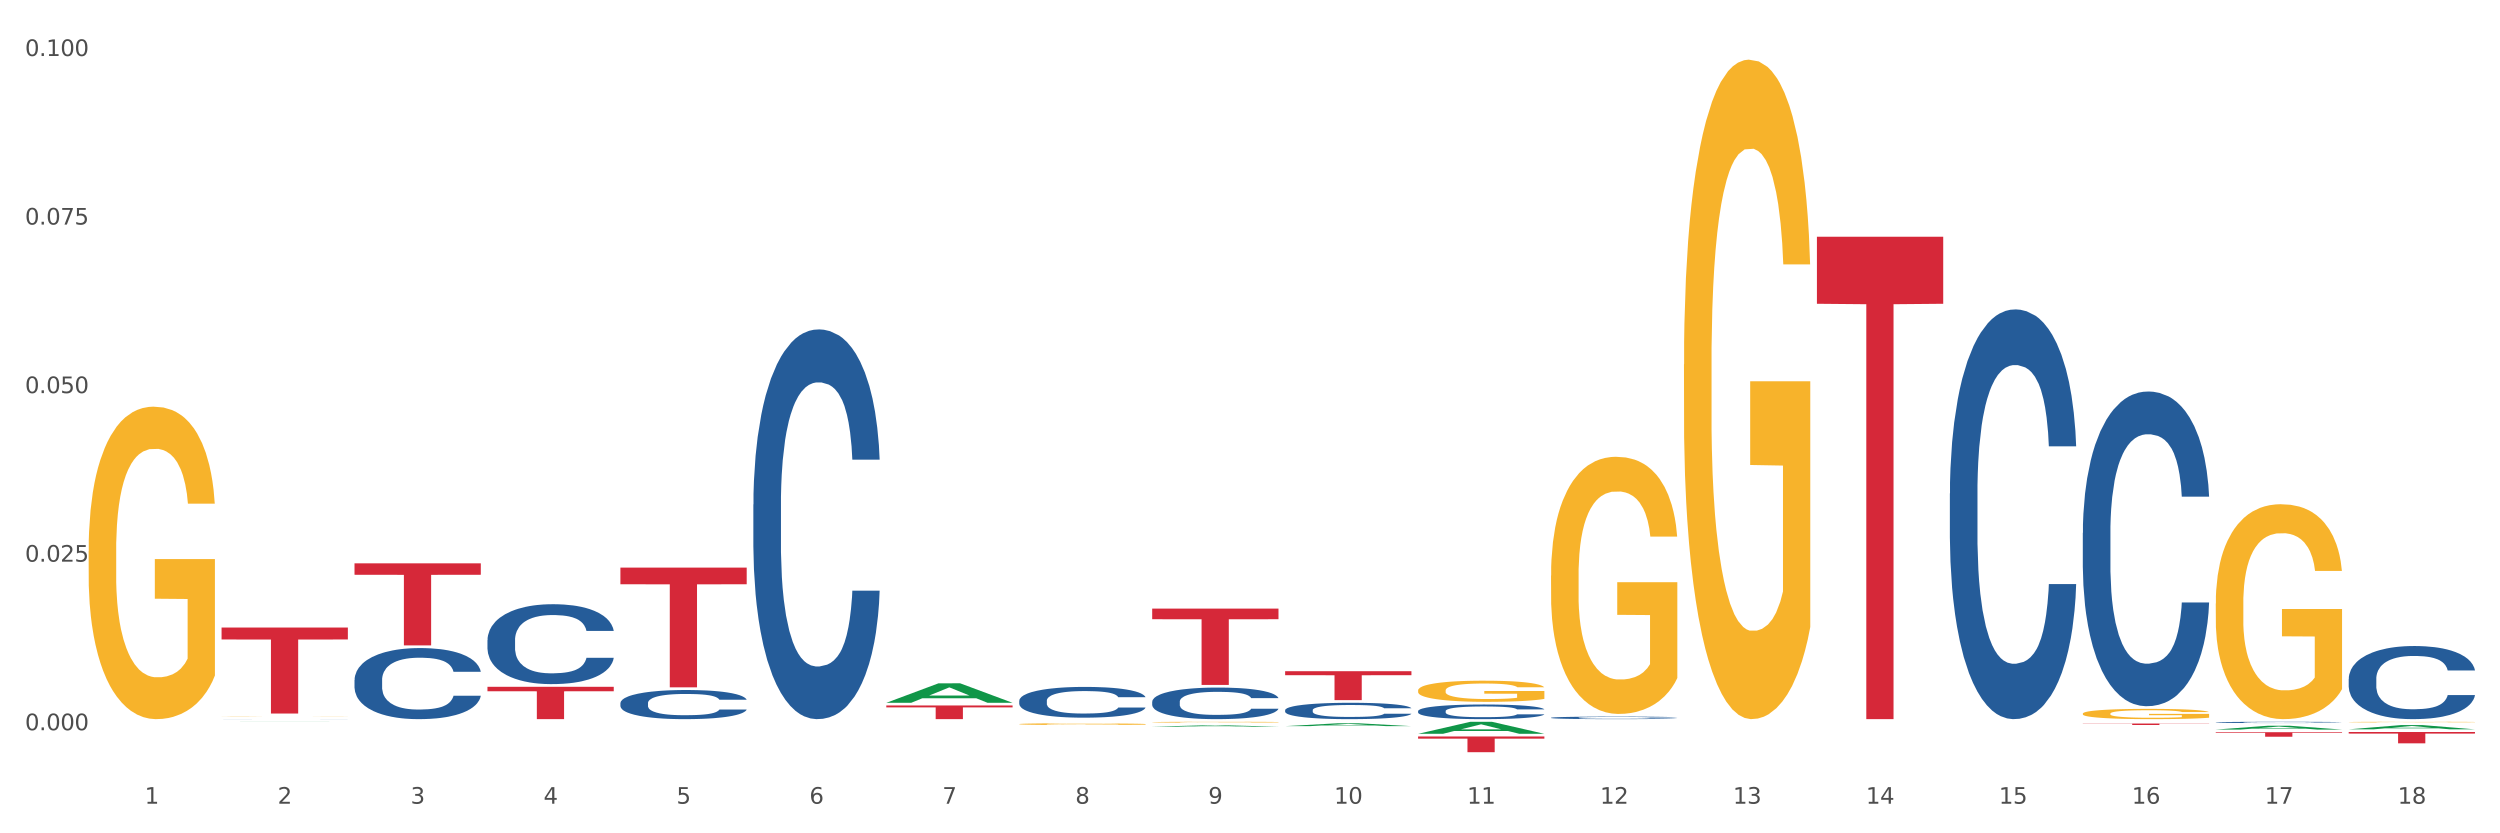 <?xml version="1.0" encoding="utf-8" standalone="no"?>
<!DOCTYPE svg PUBLIC "-//W3C//DTD SVG 1.1//EN"
  "http://www.w3.org/Graphics/SVG/1.1/DTD/svg11.dtd">
<svg xmlns:xlink="http://www.w3.org/1999/xlink" width="1080pt" height="360pt" viewBox="0 0 1080 360" xmlns="http://www.w3.org/2000/svg" version="1.1">
 <rect x="0" y="0" width="1080" height="360" fill="#333333" stroke="none"/>
 <defs>
  <style type="text/css">*{stroke-linejoin: round; stroke-linecap: butt}</style>
 </defs>
 <g id="figure_1">
  <g id="patch_1">
   <path d="M 0 360 
L 1080 360 
L 1080 0 
L 0 0 
z
" style="fill: #ffffff; stroke: #ffffff; stroke-linejoin: miter"/>
  </g>
  <g id="axes_1">
   <g id="matplotlib.axis_1">
    <g id="xtick_1">
     <g id="text_1">
      <!-- 1 -->
      <g style="fill: #4d4d4d" transform="translate(62.51 347.204) scale(0.096 -0.096)">
       <defs>
        <path id="DejaVuSans-31" d="M 794 531 
L 1825 531 
L 1825 4091 
L 703 3866 
L 703 4441 
L 1819 4666 
L 2450 4666 
L 2450 531 
L 3481 531 
L 3481 0 
L 794 0 
L 794 531 
z
" transform="scale(0.016)"/>
       </defs>
       <use xlink:href="#DejaVuSans-31"/>
      </g>
     </g>
    </g>
    <g id="xtick_2">
     <g id="text_2">
      <!-- 2 -->
      <g style="fill: #4d4d4d" transform="translate(119.942 347.204) scale(0.096 -0.096)">
       <defs>
        <path id="DejaVuSans-32" d="M 1228 531 
L 3431 531 
L 3431 0 
L 469 0 
L 469 531 
Q 828 903 1448 1529 
Q 2069 2156 2228 2338 
Q 2531 2678 2651 2914 
Q 2772 3150 2772 3378 
Q 2772 3750 2511 3984 
Q 2250 4219 1831 4219 
Q 1534 4219 1204 4116 
Q 875 4013 500 3803 
L 500 4441 
Q 881 4594 1212 4672 
Q 1544 4750 1819 4750 
Q 2544 4750 2975 4387 
Q 3406 4025 3406 3419 
Q 3406 3131 3298 2873 
Q 3191 2616 2906 2266 
Q 2828 2175 2409 1742 
Q 1991 1309 1228 531 
z
" transform="scale(0.016)"/>
       </defs>
       <use xlink:href="#DejaVuSans-32"/>
      </g>
     </g>
    </g>
    <g id="xtick_3">
     <g id="text_3">
      <!-- 3 -->
      <g style="fill: #4d4d4d" transform="translate(177.375 347.204) scale(0.096 -0.096)">
       <defs>
        <path id="DejaVuSans-33" d="M 2597 2516 
Q 3050 2419 3304 2112 
Q 3559 1806 3559 1356 
Q 3559 666 3084 287 
Q 2609 -91 1734 -91 
Q 1441 -91 1130 -33 
Q 819 25 488 141 
L 488 750 
Q 750 597 1062 519 
Q 1375 441 1716 441 
Q 2309 441 2620 675 
Q 2931 909 2931 1356 
Q 2931 1769 2642 2001 
Q 2353 2234 1838 2234 
L 1294 2234 
L 1294 2753 
L 1863 2753 
Q 2328 2753 2575 2939 
Q 2822 3125 2822 3475 
Q 2822 3834 2567 4026 
Q 2313 4219 1838 4219 
Q 1578 4219 1281 4162 
Q 984 4106 628 3988 
L 628 4550 
Q 988 4650 1302 4700 
Q 1616 4750 1894 4750 
Q 2613 4750 3031 4423 
Q 3450 4097 3450 3541 
Q 3450 3153 3228 2886 
Q 3006 2619 2597 2516 
z
" transform="scale(0.016)"/>
       </defs>
       <use xlink:href="#DejaVuSans-33"/>
      </g>
     </g>
    </g>
    <g id="xtick_4">
     <g id="text_4">
      <!-- 4 -->
      <g style="fill: #4d4d4d" transform="translate(234.808 347.204) scale(0.096 -0.096)">
       <defs>
        <path id="DejaVuSans-34" d="M 2419 4116 
L 825 1625 
L 2419 1625 
L 2419 4116 
z
M 2253 4666 
L 3047 4666 
L 3047 1625 
L 3713 1625 
L 3713 1100 
L 3047 1100 
L 3047 0 
L 2419 0 
L 2419 1100 
L 313 1100 
L 313 1709 
L 2253 4666 
z
" transform="scale(0.016)"/>
       </defs>
       <use xlink:href="#DejaVuSans-34"/>
      </g>
     </g>
    </g>
    <g id="xtick_5">
     <g id="text_5">
      <!-- 5 -->
      <g style="fill: #4d4d4d" transform="translate(292.24 347.204) scale(0.096 -0.096)">
       <defs>
        <path id="DejaVuSans-35" d="M 691 4666 
L 3169 4666 
L 3169 4134 
L 1269 4134 
L 1269 2991 
Q 1406 3038 1543 3061 
Q 1681 3084 1819 3084 
Q 2600 3084 3056 2656 
Q 3513 2228 3513 1497 
Q 3513 744 3044 326 
Q 2575 -91 1722 -91 
Q 1428 -91 1123 -41 
Q 819 9 494 109 
L 494 744 
Q 775 591 1075 516 
Q 1375 441 1709 441 
Q 2250 441 2565 725 
Q 2881 1009 2881 1497 
Q 2881 1984 2565 2268 
Q 2250 2553 1709 2553 
Q 1456 2553 1204 2497 
Q 953 2441 691 2322 
L 691 4666 
z
" transform="scale(0.016)"/>
       </defs>
       <use xlink:href="#DejaVuSans-35"/>
      </g>
     </g>
    </g>
    <g id="xtick_6">
     <g id="text_6">
      <!-- 6 -->
      <g style="fill: #4d4d4d" transform="translate(349.673 347.204) scale(0.096 -0.096)">
       <defs>
        <path id="DejaVuSans-36" d="M 2113 2584 
Q 1688 2584 1439 2293 
Q 1191 2003 1191 1497 
Q 1191 994 1439 701 
Q 1688 409 2113 409 
Q 2538 409 2786 701 
Q 3034 994 3034 1497 
Q 3034 2003 2786 2293 
Q 2538 2584 2113 2584 
z
M 3366 4563 
L 3366 3988 
Q 3128 4100 2886 4159 
Q 2644 4219 2406 4219 
Q 1781 4219 1451 3797 
Q 1122 3375 1075 2522 
Q 1259 2794 1537 2939 
Q 1816 3084 2150 3084 
Q 2853 3084 3261 2657 
Q 3669 2231 3669 1497 
Q 3669 778 3244 343 
Q 2819 -91 2113 -91 
Q 1303 -91 875 529 
Q 447 1150 447 2328 
Q 447 3434 972 4092 
Q 1497 4750 2381 4750 
Q 2619 4750 2861 4703 
Q 3103 4656 3366 4563 
z
" transform="scale(0.016)"/>
       </defs>
       <use xlink:href="#DejaVuSans-36"/>
      </g>
     </g>
    </g>
    <g id="xtick_7">
     <g id="text_7">
      <!-- 7 -->
      <g style="fill: #4d4d4d" transform="translate(407.106 347.204) scale(0.096 -0.096)">
       <defs>
        <path id="DejaVuSans-37" d="M 525 4666 
L 3525 4666 
L 3525 4397 
L 1831 0 
L 1172 0 
L 2766 4134 
L 525 4134 
L 525 4666 
z
" transform="scale(0.016)"/>
       </defs>
       <use xlink:href="#DejaVuSans-37"/>
      </g>
     </g>
    </g>
    <g id="xtick_8">
     <g id="text_8">
      <!-- 8 -->
      <g style="fill: #4d4d4d" transform="translate(464.538 347.204) scale(0.096 -0.096)">
       <defs>
        <path id="DejaVuSans-38" d="M 2034 2216 
Q 1584 2216 1326 1975 
Q 1069 1734 1069 1313 
Q 1069 891 1326 650 
Q 1584 409 2034 409 
Q 2484 409 2743 651 
Q 3003 894 3003 1313 
Q 3003 1734 2745 1975 
Q 2488 2216 2034 2216 
z
M 1403 2484 
Q 997 2584 770 2862 
Q 544 3141 544 3541 
Q 544 4100 942 4425 
Q 1341 4750 2034 4750 
Q 2731 4750 3128 4425 
Q 3525 4100 3525 3541 
Q 3525 3141 3298 2862 
Q 3072 2584 2669 2484 
Q 3125 2378 3379 2068 
Q 3634 1759 3634 1313 
Q 3634 634 3220 271 
Q 2806 -91 2034 -91 
Q 1263 -91 848 271 
Q 434 634 434 1313 
Q 434 1759 690 2068 
Q 947 2378 1403 2484 
z
M 1172 3481 
Q 1172 3119 1398 2916 
Q 1625 2713 2034 2713 
Q 2441 2713 2670 2916 
Q 2900 3119 2900 3481 
Q 2900 3844 2670 4047 
Q 2441 4250 2034 4250 
Q 1625 4250 1398 4047 
Q 1172 3844 1172 3481 
z
" transform="scale(0.016)"/>
       </defs>
       <use xlink:href="#DejaVuSans-38"/>
      </g>
     </g>
    </g>
    <g id="xtick_9">
     <g id="text_9">
      <!-- 9 -->
      <g style="fill: #4d4d4d" transform="translate(521.971 347.204) scale(0.096 -0.096)">
       <defs>
        <path id="DejaVuSans-39" d="M 703 97 
L 703 672 
Q 941 559 1184 500 
Q 1428 441 1663 441 
Q 2288 441 2617 861 
Q 2947 1281 2994 2138 
Q 2813 1869 2534 1725 
Q 2256 1581 1919 1581 
Q 1219 1581 811 2004 
Q 403 2428 403 3163 
Q 403 3881 828 4315 
Q 1253 4750 1959 4750 
Q 2769 4750 3195 4129 
Q 3622 3509 3622 2328 
Q 3622 1225 3098 567 
Q 2575 -91 1691 -91 
Q 1453 -91 1209 -44 
Q 966 3 703 97 
z
M 1959 2075 
Q 2384 2075 2632 2365 
Q 2881 2656 2881 3163 
Q 2881 3666 2632 3958 
Q 2384 4250 1959 4250 
Q 1534 4250 1286 3958 
Q 1038 3666 1038 3163 
Q 1038 2656 1286 2365 
Q 1534 2075 1959 2075 
z
" transform="scale(0.016)"/>
       </defs>
       <use xlink:href="#DejaVuSans-39"/>
      </g>
     </g>
    </g>
    <g id="xtick_10">
     <g id="text_10">
      <!-- 10 -->
      <g style="fill: #4d4d4d" transform="translate(576.35 347.204) scale(0.096 -0.096)">
       <defs>
        <path id="DejaVuSans-30" d="M 2034 4250 
Q 1547 4250 1301 3770 
Q 1056 3291 1056 2328 
Q 1056 1369 1301 889 
Q 1547 409 2034 409 
Q 2525 409 2770 889 
Q 3016 1369 3016 2328 
Q 3016 3291 2770 3770 
Q 2525 4250 2034 4250 
z
M 2034 4750 
Q 2819 4750 3233 4129 
Q 3647 3509 3647 2328 
Q 3647 1150 3233 529 
Q 2819 -91 2034 -91 
Q 1250 -91 836 529 
Q 422 1150 422 2328 
Q 422 3509 836 4129 
Q 1250 4750 2034 4750 
z
" transform="scale(0.016)"/>
       </defs>
       <use xlink:href="#DejaVuSans-31"/>
       <use xlink:href="#DejaVuSans-30" transform="translate(63.623 0)"/>
      </g>
     </g>
    </g>
    <g id="xtick_11">
     <g id="text_11">
      <!-- 11 -->
      <g style="fill: #4d4d4d" transform="translate(633.783 347.204) scale(0.096 -0.096)">
       <use xlink:href="#DejaVuSans-31"/>
       <use xlink:href="#DejaVuSans-31" transform="translate(63.623 0)"/>
      </g>
     </g>
    </g>
    <g id="xtick_12">
     <g id="text_12">
      <!-- 12 -->
      <g style="fill: #4d4d4d" transform="translate(691.215 347.204) scale(0.096 -0.096)">
       <use xlink:href="#DejaVuSans-31"/>
       <use xlink:href="#DejaVuSans-32" transform="translate(63.623 0)"/>
      </g>
     </g>
    </g>
    <g id="xtick_13">
     <g id="text_13">
      <!-- 13 -->
      <g style="fill: #4d4d4d" transform="translate(748.648 347.204) scale(0.096 -0.096)">
       <use xlink:href="#DejaVuSans-31"/>
       <use xlink:href="#DejaVuSans-33" transform="translate(63.623 0)"/>
      </g>
     </g>
    </g>
    <g id="xtick_14">
     <g id="text_14">
      <!-- 14 -->
      <g style="fill: #4d4d4d" transform="translate(806.081 347.204) scale(0.096 -0.096)">
       <use xlink:href="#DejaVuSans-31"/>
       <use xlink:href="#DejaVuSans-34" transform="translate(63.623 0)"/>
      </g>
     </g>
    </g>
    <g id="xtick_15">
     <g id="text_15">
      <!-- 15 -->
      <g style="fill: #4d4d4d" transform="translate(863.513 347.204) scale(0.096 -0.096)">
       <use xlink:href="#DejaVuSans-31"/>
       <use xlink:href="#DejaVuSans-35" transform="translate(63.623 0)"/>
      </g>
     </g>
    </g>
    <g id="xtick_16">
     <g id="text_16">
      <!-- 16 -->
      <g style="fill: #4d4d4d" transform="translate(920.946 347.204) scale(0.096 -0.096)">
       <use xlink:href="#DejaVuSans-31"/>
       <use xlink:href="#DejaVuSans-36" transform="translate(63.623 0)"/>
      </g>
     </g>
    </g>
    <g id="xtick_17">
     <g id="text_17">
      <!-- 17 -->
      <g style="fill: #4d4d4d" transform="translate(978.379 347.204) scale(0.096 -0.096)">
       <use xlink:href="#DejaVuSans-31"/>
       <use xlink:href="#DejaVuSans-37" transform="translate(63.623 0)"/>
      </g>
     </g>
    </g>
    <g id="xtick_18">
     <g id="text_18">
      <!-- 18 -->
      <g style="fill: #4d4d4d" transform="translate(1035.811 347.204) scale(0.096 -0.096)">
       <use xlink:href="#DejaVuSans-31"/>
       <use xlink:href="#DejaVuSans-38" transform="translate(63.623 0)"/>
      </g>
     </g>
    </g>
    <g id="xtick_19"/>
    <g id="xtick_20"/>
    <g id="xtick_21"/>
    <g id="xtick_22"/>
    <g id="xtick_23"/>
    <g id="xtick_24"/>
    <g id="xtick_25"/>
    <g id="xtick_26"/>
    <g id="xtick_27"/>
    <g id="xtick_28"/>
    <g id="xtick_29"/>
    <g id="xtick_30"/>
    <g id="xtick_31"/>
    <g id="xtick_32"/>
    <g id="xtick_33"/>
    <g id="xtick_34"/>
    <g id="xtick_35"/>
   </g>
   <g id="matplotlib.axis_2">
    <g id="ytick_1">
     <g id="text_19">
      <!-- 0.000 -->
      <g style="fill: #4d4d4d" transform="translate(10.8 315.462) scale(0.096 -0.096)">
       <defs>
        <path id="DejaVuSans-2e" d="M 684 794 
L 1344 794 
L 1344 0 
L 684 0 
L 684 794 
z
" transform="scale(0.016)"/>
       </defs>
       <use xlink:href="#DejaVuSans-30"/>
       <use xlink:href="#DejaVuSans-2e" transform="translate(63.623 0)"/>
       <use xlink:href="#DejaVuSans-30" transform="translate(95.41 0)"/>
       <use xlink:href="#DejaVuSans-30" transform="translate(159.033 0)"/>
       <use xlink:href="#DejaVuSans-30" transform="translate(222.656 0)"/>
      </g>
     </g>
    </g>
    <g id="ytick_2">
     <g id="text_20">
      <!-- 0.025 -->
      <g style="fill: #4d4d4d" transform="translate(10.8 242.646) scale(0.096 -0.096)">
       <use xlink:href="#DejaVuSans-30"/>
       <use xlink:href="#DejaVuSans-2e" transform="translate(63.623 0)"/>
       <use xlink:href="#DejaVuSans-30" transform="translate(95.41 0)"/>
       <use xlink:href="#DejaVuSans-32" transform="translate(159.033 0)"/>
       <use xlink:href="#DejaVuSans-35" transform="translate(222.656 0)"/>
      </g>
     </g>
    </g>
    <g id="ytick_3">
     <g id="text_21">
      <!-- 0.050 -->
      <g style="fill: #4d4d4d" transform="translate(10.8 169.831) scale(0.096 -0.096)">
       <use xlink:href="#DejaVuSans-30"/>
       <use xlink:href="#DejaVuSans-2e" transform="translate(63.623 0)"/>
       <use xlink:href="#DejaVuSans-30" transform="translate(95.41 0)"/>
       <use xlink:href="#DejaVuSans-35" transform="translate(159.033 0)"/>
       <use xlink:href="#DejaVuSans-30" transform="translate(222.656 0)"/>
      </g>
     </g>
    </g>
    <g id="ytick_4">
     <g id="text_22">
      <!-- 0.075 -->
      <g style="fill: #4d4d4d" transform="translate(10.8 97.015) scale(0.096 -0.096)">
       <use xlink:href="#DejaVuSans-30"/>
       <use xlink:href="#DejaVuSans-2e" transform="translate(63.623 0)"/>
       <use xlink:href="#DejaVuSans-30" transform="translate(95.41 0)"/>
       <use xlink:href="#DejaVuSans-37" transform="translate(159.033 0)"/>
       <use xlink:href="#DejaVuSans-35" transform="translate(222.656 0)"/>
      </g>
     </g>
    </g>
    <g id="ytick_5">
     <g id="text_23">
      <!-- 0.100 -->
      <g style="fill: #4d4d4d" transform="translate(10.8 24.199) scale(0.096 -0.096)">
       <use xlink:href="#DejaVuSans-30"/>
       <use xlink:href="#DejaVuSans-2e" transform="translate(63.623 0)"/>
       <use xlink:href="#DejaVuSans-31" transform="translate(95.41 0)"/>
       <use xlink:href="#DejaVuSans-30" transform="translate(159.033 0)"/>
       <use xlink:href="#DejaVuSans-30" transform="translate(222.656 0)"/>
      </g>
     </g>
    </g>
    <g id="ytick_6"/>
    <g id="ytick_7"/>
    <g id="ytick_8"/>
    <g id="ytick_9"/>
   </g>
   <g id="PolyCollection_1">
    <path d="M 95.716 311.842 
L 95.772 311.841 
L 118.271 311.815 
L 127.609 311.815 
L 150.277 311.842 
L 139.477 311.842 
L 134.583 311.835 
L 111.353 311.835 
L 111.184 311.835 
L 106.459 311.842 
L 95.716 311.842 
L 95.716 311.842 
L 114.278 311.832 
L 131.659 311.832 
L 123.052 311.821 
L 122.94 311.82 
L 122.827 311.821 
L 114.221 311.832 
L 114.278 311.832 
L 95.716 311.842 
z
" clip-path="url(#p3a6d0dabb1)" style="fill: #109648"/>
    <path d="M 497.745 311.986 
L 497.809 311.986 
L 497.809 311.973 
L 497.938 311.963 
L 498.582 311.938 
L 499.548 311.917 
L 500.257 311.905 
L 500.965 311.896 
L 501.803 311.887 
L 502.834 311.878 
L 504.702 311.864 
L 505.861 311.857 
L 507.278 311.849 
L 509.855 311.839 
L 511.723 311.832 
L 513.656 311.827 
L 516.812 311.821 
L 518.873 311.819 
L 521.064 311.817 
L 523.705 311.815 
L 525.702 311.815 
L 530.082 311.816 
L 533.818 311.819 
L 535.622 311.821 
L 537.941 311.825 
L 539.165 311.828 
L 541.162 311.833 
L 543.223 311.841 
L 544.64 311.847 
L 546.766 311.858 
L 548.376 311.87 
L 549.858 311.884 
L 550.631 311.894 
L 551.211 311.903 
L 551.726 311.913 
L 552.241 311.93 
L 540.646 311.93 
L 540.195 311.918 
L 539.487 311.907 
L 538.456 311.896 
L 537.554 311.889 
L 536.008 311.881 
L 534.591 311.875 
L 533.109 311.871 
L 531.306 311.868 
L 529.889 311.866 
L 527.892 311.865 
L 523.962 311.865 
L 521.321 311.868 
L 519.518 311.871 
L 518.358 311.874 
L 517.327 311.878 
L 516.168 311.882 
L 514.815 311.89 
L 513.849 311.896 
L 512.883 311.904 
L 512.11 311.912 
L 511.401 311.922 
L 510.821 311.932 
L 510.37 311.942 
L 509.984 311.955 
L 509.662 311.976 
L 509.662 312.023 
L 509.791 312.033 
L 510.113 312.047 
L 510.499 312.058 
L 511.143 312.07 
L 511.723 312.079 
L 512.818 312.091 
L 514.042 312.101 
L 515.008 312.107 
L 515.975 312.113 
L 517.649 312.12 
L 519.518 312.126 
L 521.128 312.13 
L 523.318 312.133 
L 524.8 312.135 
L 526.088 312.135 
L 529.244 312.135 
L 531.499 312.134 
L 534.011 312.132 
L 535.944 312.129 
L 537.554 312.125 
L 539.358 312.119 
L 540.517 312.113 
L 540.517 312.043 
L 526.346 312.042 
L 526.346 311.995 
L 552.306 311.995 
L 552.306 312.133 
L 551.211 312.14 
L 549.987 312.147 
L 548.698 312.153 
L 546.766 312.16 
L 544.447 312.167 
L 542.385 312.171 
L 540.195 312.175 
L 537.619 312.179 
L 534.269 312.182 
L 532.208 312.184 
L 529.631 312.185 
L 526.603 312.185 
L 523.962 312.184 
L 521.386 312.183 
L 518.68 312.18 
L 516.039 312.175 
L 514.042 312.171 
L 512.045 312.165 
L 509.919 312.158 
L 508.245 312.152 
L 506.956 312.146 
L 505.539 312.138 
L 503.993 312.128 
L 502.834 312.118 
L 501.803 312.109 
L 500.708 312.097 
L 499.935 312.086 
L 499.162 312.073 
L 498.711 312.063 
L 498.196 312.048 
L 497.809 312.027 
L 497.745 311.986 
z
" clip-path="url(#p3a6d0dabb1)" style="fill: #f7b32b"/>
    <path d="M 612.61 298.281 
L 612.674 298.273 
L 612.674 297.972 
L 612.803 297.713 
L 613.447 297.087 
L 614.414 296.569 
L 615.122 296.294 
L 615.831 296.068 
L 616.668 295.843 
L 617.699 295.609 
L 619.567 295.267 
L 620.727 295.091 
L 622.144 294.908 
L 624.72 294.641 
L 626.588 294.49 
L 628.521 294.365 
L 631.677 294.215 
L 633.739 294.148 
L 635.929 294.098 
L 638.57 294.064 
L 640.567 294.056 
L 644.947 294.081 
L 648.683 294.156 
L 650.487 294.215 
L 652.806 294.315 
L 654.03 294.382 
L 656.027 294.515 
L 658.088 294.691 
L 659.505 294.841 
L 661.631 295.125 
L 663.242 295.409 
L 664.723 295.759 
L 665.496 296.002 
L 666.076 296.227 
L 666.591 296.486 
L 667.107 296.895 
L 655.512 296.895 
L 655.061 296.603 
L 654.352 296.327 
L 653.321 296.06 
L 652.42 295.893 
L 650.874 295.684 
L 649.456 295.551 
L 647.975 295.45 
L 646.171 295.367 
L 644.754 295.325 
L 642.757 295.292 
L 638.828 295.3 
L 636.187 295.367 
L 634.383 295.45 
L 633.223 295.526 
L 632.193 295.609 
L 631.033 295.726 
L 629.68 295.901 
L 628.714 296.06 
L 627.748 296.26 
L 626.975 296.461 
L 626.266 296.695 
L 625.687 296.945 
L 625.236 297.204 
L 624.849 297.521 
L 624.527 298.047 
L 624.527 299.191 
L 624.656 299.45 
L 624.978 299.792 
L 625.365 300.051 
L 626.009 300.36 
L 626.588 300.569 
L 627.684 300.87 
L 628.907 301.12 
L 629.874 301.279 
L 630.84 301.412 
L 632.515 301.596 
L 634.383 301.746 
L 635.993 301.838 
L 638.184 301.922 
L 639.665 301.955 
L 640.953 301.972 
L 644.11 301.972 
L 646.364 301.947 
L 648.877 301.888 
L 650.809 301.813 
L 652.42 301.721 
L 654.223 301.571 
L 655.383 301.429 
L 655.383 299.684 
L 641.211 299.676 
L 641.211 298.515 
L 667.171 298.515 
L 667.171 301.922 
L 666.076 302.097 
L 664.852 302.256 
L 663.564 302.398 
L 661.631 302.573 
L 659.312 302.74 
L 657.251 302.857 
L 655.061 302.957 
L 652.484 303.049 
L 649.134 303.132 
L 647.073 303.166 
L 644.496 303.191 
L 641.469 303.199 
L 638.828 303.182 
L 636.251 303.141 
L 633.545 303.066 
L 630.904 302.957 
L 628.907 302.848 
L 626.911 302.715 
L 624.785 302.54 
L 623.11 302.373 
L 621.822 302.222 
L 620.404 302.03 
L 618.858 301.78 
L 617.699 301.554 
L 616.668 301.32 
L 615.573 301.02 
L 614.8 300.761 
L 614.027 300.435 
L 613.576 300.193 
L 613.061 299.817 
L 612.674 299.291 
L 612.61 298.281 
z
" clip-path="url(#p3a6d0dabb1)" style="fill: #f7b32b"/>
    <path d="M 670.043 248.665 
L 670.107 248.564 
L 670.107 244.911 
L 670.236 241.766 
L 670.88 234.156 
L 671.846 227.865 
L 672.555 224.517 
L 673.264 221.778 
L 674.101 219.038 
L 675.132 216.197 
L 677 212.037 
L 678.159 209.907 
L 679.576 207.674 
L 682.153 204.428 
L 684.021 202.601 
L 685.954 201.079 
L 689.11 199.253 
L 691.171 198.441 
L 693.362 197.833 
L 696.003 197.427 
L 698 197.325 
L 702.38 197.63 
L 706.116 198.543 
L 707.92 199.253 
L 710.239 200.471 
L 711.463 201.282 
L 713.46 202.906 
L 715.521 205.036 
L 716.938 206.863 
L 719.064 210.312 
L 720.674 213.762 
L 722.156 218.024 
L 722.929 220.966 
L 723.509 223.705 
L 724.024 226.851 
L 724.539 231.822 
L 712.944 231.822 
L 712.493 228.271 
L 711.785 224.923 
L 710.754 221.676 
L 709.852 219.647 
L 708.306 217.11 
L 706.889 215.487 
L 705.408 214.269 
L 703.604 213.255 
L 702.187 212.748 
L 700.19 212.342 
L 696.26 212.443 
L 693.619 213.255 
L 691.816 214.269 
L 690.656 215.183 
L 689.625 216.197 
L 688.466 217.618 
L 687.113 219.748 
L 686.147 221.676 
L 685.181 224.111 
L 684.408 226.546 
L 683.699 229.387 
L 683.119 232.431 
L 682.668 235.576 
L 682.282 239.432 
L 681.96 245.824 
L 681.96 259.724 
L 682.089 262.87 
L 682.411 267.03 
L 682.797 270.175 
L 683.441 273.929 
L 684.021 276.466 
L 685.116 280.118 
L 686.34 283.162 
L 687.306 285.09 
L 688.273 286.713 
L 689.948 288.945 
L 691.816 290.772 
L 693.426 291.888 
L 695.616 292.902 
L 697.098 293.308 
L 698.386 293.511 
L 701.543 293.511 
L 703.797 293.207 
L 706.309 292.497 
L 708.242 291.583 
L 709.852 290.467 
L 711.656 288.641 
L 712.816 286.916 
L 712.816 265.711 
L 698.644 265.609 
L 698.644 251.506 
L 724.604 251.506 
L 724.604 292.902 
L 723.509 295.033 
L 722.285 296.961 
L 720.996 298.686 
L 719.064 300.817 
L 716.745 302.846 
L 714.684 304.266 
L 712.493 305.484 
L 709.917 306.6 
L 706.567 307.614 
L 704.506 308.02 
L 701.929 308.325 
L 698.901 308.426 
L 696.26 308.223 
L 693.684 307.716 
L 690.978 306.803 
L 688.337 305.484 
L 686.34 304.165 
L 684.343 302.541 
L 682.218 300.411 
L 680.543 298.381 
L 679.254 296.555 
L 677.837 294.221 
L 676.291 291.178 
L 675.132 288.438 
L 674.101 285.597 
L 673.006 281.945 
L 672.233 278.799 
L 671.46 274.842 
L 671.009 271.9 
L 670.494 267.334 
L 670.107 260.942 
L 670.043 248.665 
z
" clip-path="url(#p3a6d0dabb1)" style="fill: #f7b32b"/>
    <path d="M 153.148 243.373 
L 207.709 243.373 
L 207.709 248.299 
L 186.247 248.332 
L 186.247 278.818 
L 174.482 278.818 
L 174.482 248.332 
L 153.148 248.299 
L 153.148 243.407 
L 153.148 243.373 
z
" clip-path="url(#p3a6d0dabb1)" style="fill: #d62839"/>
    <path d="M 899.774 308.284 
L 899.838 308.28 
L 899.838 308.134 
L 899.967 308.008 
L 900.611 307.704 
L 901.577 307.453 
L 902.286 307.319 
L 902.994 307.21 
L 903.832 307.101 
L 904.862 306.987 
L 906.731 306.821 
L 907.89 306.736 
L 909.307 306.647 
L 911.884 306.517 
L 913.752 306.444 
L 915.684 306.383 
L 918.841 306.31 
L 920.902 306.278 
L 923.092 306.254 
L 925.734 306.237 
L 927.73 306.233 
L 932.111 306.245 
L 935.847 306.282 
L 937.651 306.31 
L 939.97 306.359 
L 941.194 306.391 
L 943.19 306.456 
L 945.252 306.541 
L 946.669 306.614 
L 948.795 306.752 
L 950.405 306.89 
L 951.887 307.06 
L 952.66 307.178 
L 953.24 307.287 
L 953.755 307.413 
L 954.27 307.611 
L 942.675 307.611 
L 942.224 307.469 
L 941.516 307.336 
L 940.485 307.206 
L 939.583 307.125 
L 938.037 307.024 
L 936.62 306.959 
L 935.138 306.91 
L 933.335 306.87 
L 931.918 306.849 
L 929.921 306.833 
L 925.991 306.837 
L 923.35 306.87 
L 921.546 306.91 
L 920.387 306.947 
L 919.356 306.987 
L 918.197 307.044 
L 916.844 307.129 
L 915.878 307.206 
L 914.911 307.303 
L 914.138 307.4 
L 913.43 307.514 
L 912.85 307.635 
L 912.399 307.761 
L 912.013 307.915 
L 911.691 308.17 
L 911.691 308.725 
L 911.819 308.851 
L 912.142 309.017 
L 912.528 309.143 
L 913.172 309.293 
L 913.752 309.394 
L 914.847 309.54 
L 916.071 309.662 
L 917.037 309.739 
L 918.003 309.803 
L 919.678 309.893 
L 921.546 309.966 
L 923.157 310.01 
L 925.347 310.051 
L 926.829 310.067 
L 928.117 310.075 
L 931.273 310.075 
L 933.528 310.063 
L 936.04 310.034 
L 937.973 309.998 
L 939.583 309.953 
L 941.387 309.88 
L 942.546 309.812 
L 942.546 308.965 
L 928.375 308.961 
L 928.375 308.397 
L 954.335 308.397 
L 954.335 310.051 
L 953.24 310.136 
L 952.016 310.213 
L 950.727 310.282 
L 948.795 310.367 
L 946.476 310.448 
L 944.414 310.504 
L 942.224 310.553 
L 939.648 310.598 
L 936.298 310.638 
L 934.237 310.654 
L 931.66 310.667 
L 928.632 310.671 
L 925.991 310.663 
L 923.415 310.642 
L 920.709 310.606 
L 918.068 310.553 
L 916.071 310.5 
L 914.074 310.436 
L 911.948 310.35 
L 910.273 310.269 
L 908.985 310.196 
L 907.568 310.103 
L 906.022 309.982 
L 904.862 309.872 
L 903.832 309.759 
L 902.737 309.613 
L 901.964 309.487 
L 901.191 309.329 
L 900.74 309.212 
L 900.224 309.029 
L 899.838 308.774 
L 899.774 308.284 
z
" clip-path="url(#p3a6d0dabb1)" style="fill: #f7b32b"/>
    <path d="M 957.206 260.725 
L 957.271 260.64 
L 957.271 257.587 
L 957.399 254.959 
L 958.044 248.599 
L 959.01 243.341 
L 959.718 240.543 
L 960.427 238.254 
L 961.264 235.964 
L 962.295 233.59 
L 964.163 230.113 
L 965.323 228.332 
L 966.74 226.467 
L 969.317 223.753 
L 971.185 222.227 
L 973.117 220.955 
L 976.274 219.429 
L 978.335 218.75 
L 980.525 218.241 
L 983.166 217.902 
L 985.163 217.817 
L 989.543 218.072 
L 993.28 218.835 
L 995.083 219.429 
L 997.402 220.446 
L 998.626 221.124 
L 1000.623 222.481 
L 1002.685 224.262 
L 1004.102 225.788 
L 1006.227 228.671 
L 1007.838 231.555 
L 1009.319 235.116 
L 1010.092 237.575 
L 1010.672 239.865 
L 1011.188 242.493 
L 1011.703 246.649 
L 1000.108 246.649 
L 999.657 243.681 
L 998.948 240.882 
L 997.918 238.169 
L 997.016 236.473 
L 995.47 234.353 
L 994.053 232.996 
L 992.571 231.979 
L 990.767 231.131 
L 989.35 230.707 
L 987.353 230.367 
L 983.424 230.452 
L 980.783 231.131 
L 978.979 231.979 
L 977.82 232.742 
L 976.789 233.59 
L 975.629 234.777 
L 974.277 236.558 
L 973.31 238.169 
L 972.344 240.204 
L 971.571 242.239 
L 970.863 244.613 
L 970.283 247.157 
L 969.832 249.786 
L 969.445 253.008 
L 969.123 258.351 
L 969.123 269.968 
L 969.252 272.597 
L 969.574 276.073 
L 969.961 278.702 
L 970.605 281.839 
L 971.185 283.959 
L 972.28 287.012 
L 973.504 289.556 
L 974.47 291.167 
L 975.436 292.524 
L 977.111 294.389 
L 978.979 295.916 
L 980.59 296.849 
L 982.78 297.697 
L 984.261 298.036 
L 985.55 298.205 
L 988.706 298.205 
L 990.961 297.951 
L 993.473 297.357 
L 995.405 296.594 
L 997.016 295.661 
L 998.82 294.135 
L 999.979 292.694 
L 999.979 274.971 
L 985.807 274.886 
L 985.807 263.099 
L 1011.767 263.099 
L 1011.767 297.697 
L 1010.672 299.477 
L 1009.448 301.088 
L 1008.16 302.53 
L 1006.227 304.311 
L 1003.908 306.007 
L 1001.847 307.194 
L 999.657 308.211 
L 997.08 309.144 
L 993.731 309.992 
L 991.669 310.331 
L 989.093 310.586 
L 986.065 310.671 
L 983.424 310.501 
L 980.847 310.077 
L 978.142 309.314 
L 975.501 308.211 
L 973.504 307.109 
L 971.507 305.752 
L 969.381 303.972 
L 967.706 302.276 
L 966.418 300.749 
L 965.001 298.799 
L 963.455 296.255 
L 962.295 293.966 
L 961.264 291.591 
L 960.169 288.538 
L 959.396 285.91 
L 958.623 282.603 
L 958.172 280.144 
L 957.657 276.328 
L 957.271 270.985 
L 957.206 260.725 
z
" clip-path="url(#p3a6d0dabb1)" style="fill: #f7b32b"/>
    <path d="M 1014.639 311.943 
L 1014.703 311.943 
L 1014.703 311.934 
L 1014.832 311.926 
L 1015.476 311.907 
L 1016.443 311.891 
L 1017.151 311.883 
L 1017.86 311.876 
L 1018.697 311.869 
L 1019.728 311.862 
L 1021.596 311.852 
L 1022.755 311.846 
L 1024.173 311.841 
L 1026.749 311.833 
L 1028.617 311.828 
L 1030.55 311.824 
L 1033.706 311.82 
L 1035.768 311.818 
L 1037.958 311.816 
L 1040.599 311.815 
L 1042.596 311.815 
L 1046.976 311.816 
L 1050.712 311.818 
L 1052.516 311.82 
L 1054.835 311.823 
L 1056.059 311.825 
L 1058.056 311.829 
L 1060.117 311.834 
L 1061.534 311.839 
L 1063.66 311.847 
L 1065.271 311.856 
L 1066.752 311.867 
L 1067.525 311.874 
L 1068.105 311.881 
L 1068.62 311.889 
L 1069.136 311.901 
L 1057.541 311.901 
L 1057.09 311.892 
L 1056.381 311.884 
L 1055.35 311.876 
L 1054.449 311.871 
L 1052.903 311.864 
L 1051.485 311.86 
L 1050.004 311.857 
L 1048.2 311.855 
L 1046.783 311.853 
L 1044.786 311.852 
L 1040.857 311.853 
L 1038.215 311.855 
L 1036.412 311.857 
L 1035.252 311.859 
L 1034.222 311.862 
L 1033.062 311.866 
L 1031.709 311.871 
L 1030.743 311.876 
L 1029.777 311.882 
L 1029.004 311.888 
L 1028.295 311.895 
L 1027.716 311.903 
L 1027.265 311.91 
L 1026.878 311.92 
L 1026.556 311.936 
L 1026.556 311.971 
L 1026.685 311.979 
L 1027.007 311.989 
L 1027.393 311.997 
L 1028.038 312.006 
L 1028.617 312.013 
L 1029.712 312.022 
L 1030.936 312.029 
L 1031.903 312.034 
L 1032.869 312.038 
L 1034.544 312.044 
L 1036.412 312.048 
L 1038.022 312.051 
L 1040.212 312.054 
L 1041.694 312.055 
L 1042.982 312.055 
L 1046.139 312.055 
L 1048.393 312.054 
L 1050.906 312.053 
L 1052.838 312.05 
L 1054.449 312.048 
L 1056.252 312.043 
L 1057.412 312.039 
L 1057.412 311.986 
L 1043.24 311.986 
L 1043.24 311.95 
L 1069.2 311.95 
L 1069.2 312.054 
L 1068.105 312.059 
L 1066.881 312.064 
L 1065.593 312.068 
L 1063.66 312.074 
L 1061.341 312.079 
L 1059.28 312.082 
L 1057.09 312.085 
L 1054.513 312.088 
L 1051.163 312.091 
L 1049.102 312.092 
L 1046.525 312.092 
L 1043.498 312.093 
L 1040.857 312.092 
L 1038.28 312.091 
L 1035.574 312.088 
L 1032.933 312.085 
L 1030.936 312.082 
L 1028.939 312.078 
L 1026.814 312.072 
L 1025.139 312.067 
L 1023.851 312.063 
L 1022.433 312.057 
L 1020.887 312.049 
L 1019.728 312.043 
L 1018.697 312.035 
L 1017.602 312.026 
L 1016.829 312.018 
L 1016.056 312.009 
L 1015.605 312.001 
L 1015.09 311.99 
L 1014.703 311.974 
L 1014.639 311.943 
z
" clip-path="url(#p3a6d0dabb1)" style="fill: #f7b32b"/>
    <path d="M 497.745 303.158 
L 497.809 303.145 
L 497.809 302.796 
L 498.003 302.323 
L 498.712 301.451 
L 499.615 300.79 
L 501.163 300.018 
L 502.001 299.694 
L 503.098 299.333 
L 505.355 298.747 
L 507.935 298.249 
L 509.74 297.975 
L 511.095 297.8 
L 514.126 297.489 
L 515.867 297.352 
L 517.673 297.24 
L 519.221 297.165 
L 521.801 297.078 
L 523.864 297.04 
L 526.251 297.028 
L 528.25 297.04 
L 530.894 297.09 
L 534.764 297.24 
L 536.247 297.327 
L 538.246 297.476 
L 540.31 297.676 
L 541.987 297.875 
L 543.922 298.162 
L 545.921 298.535 
L 547.856 299.009 
L 549.21 299.445 
L 550.306 299.906 
L 551.274 300.467 
L 551.983 301.077 
L 552.306 301.588 
L 540.503 301.588 
L 540.181 301.127 
L 539.536 300.629 
L 538.891 300.292 
L 538.182 300.018 
L 537.085 299.707 
L 536.118 299.507 
L 534.506 299.27 
L 533.022 299.121 
L 531.797 299.034 
L 530.314 298.959 
L 527.153 298.884 
L 524.896 298.884 
L 523.477 298.909 
L 521.736 298.971 
L 520.253 299.059 
L 518.511 299.208 
L 517.157 299.37 
L 515.803 299.582 
L 515.029 299.731 
L 513.868 300.006 
L 513.094 300.23 
L 512.062 300.616 
L 511.482 300.89 
L 510.45 301.6 
L 509.998 302.124 
L 509.805 302.485 
L 509.676 302.884 
L 509.676 304.827 
L 510.063 305.699 
L 510.385 306.073 
L 510.901 306.497 
L 511.869 307.045 
L 513.287 307.581 
L 514.771 307.967 
L 515.996 308.204 
L 517.157 308.378 
L 518.318 308.515 
L 519.737 308.64 
L 520.898 308.715 
L 522.639 308.789 
L 524.703 308.827 
L 526.315 308.827 
L 529.604 308.764 
L 531.087 308.702 
L 532.506 308.615 
L 534.054 308.478 
L 535.28 308.328 
L 535.989 308.216 
L 537.15 307.979 
L 538.053 307.73 
L 538.827 307.444 
L 539.343 307.194 
L 539.923 306.821 
L 540.374 306.397 
L 540.503 306.173 
L 552.306 306.173 
L 552.048 306.621 
L 551.596 307.057 
L 550.693 307.643 
L 549.984 307.979 
L 548.888 308.391 
L 547.727 308.739 
L 546.114 309.126 
L 544.631 309.412 
L 543.083 309.661 
L 541.406 309.886 
L 538.375 310.197 
L 537.279 310.284 
L 534.957 310.434 
L 533.151 310.521 
L 530.507 310.608 
L 527.798 310.658 
L 524.961 310.671 
L 522.445 310.646 
L 519.672 310.571 
L 517.931 310.496 
L 515.996 310.384 
L 513.739 310.21 
L 511.611 309.998 
L 509.611 309.749 
L 507.741 309.462 
L 506 309.138 
L 503.742 308.602 
L 502.066 308.079 
L 500.84 307.593 
L 500.002 307.182 
L 499.163 306.659 
L 498.712 306.297 
L 498.003 305.425 
L 497.745 304.615 
L 497.745 303.158 
z
" clip-path="url(#p3a6d0dabb1)" style="fill: #255c99"/>
    <path d="M 440.312 302.718 
L 440.376 302.705 
L 440.376 302.365 
L 440.57 301.904 
L 441.279 301.054 
L 442.182 300.411 
L 443.73 299.658 
L 444.568 299.342 
L 445.665 298.99 
L 447.922 298.42 
L 450.502 297.934 
L 452.308 297.667 
L 453.662 297.497 
L 456.693 297.193 
L 458.434 297.06 
L 460.24 296.95 
L 461.788 296.878 
L 464.368 296.793 
L 466.432 296.756 
L 468.818 296.744 
L 470.817 296.756 
L 473.461 296.805 
L 477.331 296.95 
L 478.814 297.035 
L 480.814 297.181 
L 482.877 297.375 
L 484.554 297.57 
L 486.489 297.849 
L 488.488 298.213 
L 490.423 298.675 
L 491.777 299.099 
L 492.874 299.549 
L 493.841 300.095 
L 494.551 300.69 
L 494.873 301.188 
L 483.071 301.188 
L 482.748 300.739 
L 482.103 300.253 
L 481.458 299.925 
L 480.749 299.658 
L 479.653 299.354 
L 478.685 299.16 
L 477.073 298.929 
L 475.59 298.784 
L 474.364 298.699 
L 472.881 298.626 
L 469.721 298.553 
L 467.463 298.553 
L 466.045 298.577 
L 464.303 298.638 
L 462.82 298.723 
L 461.079 298.869 
L 459.724 299.027 
L 458.37 299.233 
L 457.596 299.379 
L 456.435 299.646 
L 455.661 299.864 
L 454.629 300.241 
L 454.049 300.508 
L 453.017 301.2 
L 452.566 301.71 
L 452.372 302.062 
L 452.243 302.45 
L 452.243 304.344 
L 452.63 305.194 
L 452.953 305.559 
L 453.468 305.971 
L 454.436 306.506 
L 455.855 307.028 
L 457.338 307.404 
L 458.563 307.635 
L 459.724 307.805 
L 460.885 307.938 
L 462.304 308.06 
L 463.465 308.133 
L 465.206 308.205 
L 467.27 308.242 
L 468.882 308.242 
L 472.171 308.181 
L 473.655 308.12 
L 475.074 308.035 
L 476.621 307.902 
L 477.847 307.756 
L 478.556 307.647 
L 479.717 307.416 
L 480.62 307.173 
L 481.394 306.894 
L 481.91 306.651 
L 482.49 306.287 
L 482.942 305.874 
L 483.071 305.656 
L 494.873 305.656 
L 494.615 306.093 
L 494.164 306.518 
L 493.261 307.088 
L 492.551 307.416 
L 491.455 307.817 
L 490.294 308.157 
L 488.682 308.533 
L 487.198 308.812 
L 485.65 309.055 
L 483.974 309.274 
L 480.942 309.577 
L 479.846 309.662 
L 477.524 309.808 
L 475.719 309.893 
L 473.074 309.978 
L 470.366 310.027 
L 467.528 310.039 
L 465.013 310.014 
L 462.24 309.942 
L 460.498 309.869 
L 458.563 309.759 
L 456.306 309.59 
L 454.178 309.383 
L 452.179 309.14 
L 450.308 308.861 
L 448.567 308.545 
L 446.31 308.023 
L 444.633 307.513 
L 443.408 307.04 
L 442.569 306.639 
L 441.731 306.129 
L 441.279 305.777 
L 440.57 304.927 
L 440.312 304.138 
L 440.312 302.718 
z
" clip-path="url(#p3a6d0dabb1)" style="fill: #255c99"/>
    <path d="M 325.447 217.952 
L 325.511 217.798 
L 325.511 213.492 
L 325.704 207.649 
L 326.414 196.886 
L 327.317 188.737 
L 328.865 179.203 
L 329.703 175.206 
L 330.799 170.746 
L 333.057 163.52 
L 335.636 157.369 
L 337.442 153.986 
L 338.797 151.834 
L 341.828 147.99 
L 343.569 146.298 
L 345.375 144.914 
L 346.923 143.992 
L 349.502 142.915 
L 351.566 142.454 
L 353.952 142.3 
L 355.952 142.454 
L 358.596 143.069 
L 362.465 144.914 
L 363.949 145.991 
L 365.948 147.836 
L 368.012 150.296 
L 369.689 152.756 
L 371.623 156.293 
L 373.623 160.906 
L 375.558 166.749 
L 376.912 172.13 
L 378.008 177.82 
L 378.976 184.739 
L 379.685 192.273 
L 380.008 198.577 
L 368.205 198.577 
L 367.883 192.888 
L 367.238 186.738 
L 366.593 182.586 
L 365.884 179.203 
L 364.787 175.359 
L 363.82 172.899 
L 362.208 169.978 
L 360.724 168.132 
L 359.499 167.056 
L 358.015 166.134 
L 354.855 165.211 
L 352.598 165.211 
L 351.179 165.518 
L 349.438 166.287 
L 347.955 167.364 
L 346.213 169.209 
L 344.859 171.208 
L 343.505 173.822 
L 342.731 175.667 
L 341.57 179.05 
L 340.796 181.817 
L 339.764 186.584 
L 339.184 189.967 
L 338.152 198.731 
L 337.7 205.189 
L 337.507 209.648 
L 337.378 214.569 
L 337.378 238.556 
L 337.765 249.319 
L 338.087 253.932 
L 338.603 259.16 
L 339.57 265.926 
L 340.989 272.537 
L 342.473 277.304 
L 343.698 280.226 
L 344.859 282.378 
L 346.02 284.07 
L 347.439 285.607 
L 348.599 286.53 
L 350.341 287.452 
L 352.405 287.914 
L 354.017 287.914 
L 357.306 287.145 
L 358.789 286.376 
L 360.208 285.3 
L 361.756 283.608 
L 362.981 281.763 
L 363.691 280.379 
L 364.852 277.458 
L 365.755 274.383 
L 366.529 270.846 
L 367.044 267.771 
L 367.625 263.158 
L 368.076 257.93 
L 368.205 255.162 
L 380.008 255.162 
L 379.75 260.698 
L 379.298 266.079 
L 378.395 273.306 
L 377.686 277.458 
L 376.589 282.532 
L 375.429 286.837 
L 373.816 291.604 
L 372.333 295.141 
L 370.785 298.216 
L 369.108 300.984 
L 366.077 304.828 
L 364.981 305.904 
L 362.659 307.749 
L 360.853 308.825 
L 358.209 309.902 
L 355.5 310.517 
L 352.663 310.671 
L 350.147 310.363 
L 347.374 309.441 
L 345.633 308.518 
L 343.698 307.134 
L 341.441 304.981 
L 339.313 302.367 
L 337.313 299.292 
L 335.443 295.756 
L 333.702 291.758 
L 331.444 285.146 
L 329.768 278.688 
L 328.542 272.691 
L 327.704 267.617 
L 326.865 261.159 
L 326.414 256.7 
L 325.704 245.936 
L 325.447 235.942 
L 325.447 217.952 
z
" clip-path="url(#p3a6d0dabb1)" style="fill: #255c99"/>
    <path d="M 268.014 303.74 
L 268.078 303.728 
L 268.078 303.406 
L 268.272 302.969 
L 268.981 302.165 
L 269.884 301.556 
L 271.432 300.843 
L 272.27 300.544 
L 273.367 300.211 
L 275.624 299.671 
L 278.204 299.211 
L 280.01 298.958 
L 281.364 298.797 
L 284.395 298.51 
L 286.136 298.383 
L 287.942 298.28 
L 289.49 298.211 
L 292.07 298.13 
L 294.133 298.096 
L 296.52 298.084 
L 298.519 298.096 
L 301.163 298.142 
L 305.033 298.28 
L 306.516 298.36 
L 308.515 298.498 
L 310.579 298.682 
L 312.256 298.866 
L 314.191 299.13 
L 316.19 299.475 
L 318.125 299.912 
L 319.479 300.314 
L 320.576 300.74 
L 321.543 301.257 
L 322.252 301.82 
L 322.575 302.291 
L 310.773 302.291 
L 310.45 301.866 
L 309.805 301.406 
L 309.16 301.096 
L 308.451 300.843 
L 307.355 300.556 
L 306.387 300.372 
L 304.775 300.153 
L 303.291 300.015 
L 302.066 299.935 
L 300.583 299.866 
L 297.423 299.797 
L 295.165 299.797 
L 293.747 299.82 
L 292.005 299.877 
L 290.522 299.958 
L 288.781 300.096 
L 287.426 300.245 
L 286.072 300.441 
L 285.298 300.579 
L 284.137 300.832 
L 283.363 301.038 
L 282.331 301.395 
L 281.751 301.648 
L 280.719 302.303 
L 280.267 302.786 
L 280.074 303.119 
L 279.945 303.487 
L 279.945 305.28 
L 280.332 306.084 
L 280.654 306.429 
L 281.17 306.82 
L 282.138 307.326 
L 283.557 307.82 
L 285.04 308.176 
L 286.265 308.395 
L 287.426 308.556 
L 288.587 308.682 
L 290.006 308.797 
L 291.167 308.866 
L 292.908 308.935 
L 294.972 308.969 
L 296.584 308.969 
L 299.873 308.912 
L 301.357 308.855 
L 302.776 308.774 
L 304.323 308.648 
L 305.549 308.51 
L 306.258 308.406 
L 307.419 308.188 
L 308.322 307.958 
L 309.096 307.694 
L 309.612 307.464 
L 310.192 307.119 
L 310.644 306.728 
L 310.773 306.521 
L 322.575 306.521 
L 322.317 306.935 
L 321.865 307.337 
L 320.963 307.878 
L 320.253 308.188 
L 319.157 308.567 
L 317.996 308.889 
L 316.384 309.245 
L 314.9 309.51 
L 313.352 309.74 
L 311.676 309.946 
L 308.644 310.234 
L 307.548 310.314 
L 305.226 310.452 
L 303.42 310.533 
L 300.776 310.613 
L 298.068 310.659 
L 295.23 310.671 
L 292.715 310.648 
L 289.941 310.579 
L 288.2 310.51 
L 286.265 310.406 
L 284.008 310.245 
L 281.88 310.05 
L 279.881 309.82 
L 278.01 309.556 
L 276.269 309.257 
L 274.012 308.763 
L 272.335 308.28 
L 271.109 307.832 
L 270.271 307.452 
L 269.433 306.969 
L 268.981 306.636 
L 268.272 305.832 
L 268.014 305.084 
L 268.014 303.74 
z
" clip-path="url(#p3a6d0dabb1)" style="fill: #255c99"/>
    <path d="M 210.581 276.53 
L 210.646 276.498 
L 210.646 275.615 
L 210.839 274.417 
L 211.549 272.21 
L 212.451 270.539 
L 213.999 268.585 
L 214.838 267.765 
L 215.934 266.851 
L 218.191 265.369 
L 220.771 264.108 
L 222.577 263.414 
L 223.931 262.973 
L 226.962 262.184 
L 228.704 261.838 
L 230.509 261.554 
L 232.057 261.365 
L 234.637 261.144 
L 236.701 261.049 
L 239.087 261.018 
L 241.086 261.049 
L 243.731 261.175 
L 247.6 261.554 
L 249.083 261.775 
L 251.083 262.153 
L 253.146 262.657 
L 254.823 263.162 
L 256.758 263.887 
L 258.757 264.833 
L 260.692 266.031 
L 262.047 267.134 
L 263.143 268.301 
L 264.11 269.72 
L 264.82 271.264 
L 265.142 272.557 
L 253.34 272.557 
L 253.017 271.391 
L 252.373 270.129 
L 251.728 269.278 
L 251.018 268.585 
L 249.922 267.796 
L 248.954 267.292 
L 247.342 266.693 
L 245.859 266.315 
L 244.633 266.094 
L 243.15 265.905 
L 239.99 265.716 
L 237.733 265.716 
L 236.314 265.779 
L 234.572 265.936 
L 233.089 266.157 
L 231.348 266.535 
L 229.993 266.945 
L 228.639 267.481 
L 227.865 267.859 
L 226.704 268.553 
L 225.93 269.121 
L 224.899 270.098 
L 224.318 270.792 
L 223.286 272.589 
L 222.835 273.913 
L 222.641 274.827 
L 222.512 275.836 
L 222.512 280.754 
L 222.899 282.961 
L 223.222 283.907 
L 223.738 284.979 
L 224.705 286.366 
L 226.124 287.722 
L 227.607 288.699 
L 228.833 289.298 
L 229.993 289.74 
L 231.154 290.087 
L 232.573 290.402 
L 233.734 290.591 
L 235.475 290.78 
L 237.539 290.875 
L 239.151 290.875 
L 242.441 290.717 
L 243.924 290.56 
L 245.343 290.339 
L 246.891 289.992 
L 248.116 289.614 
L 248.825 289.33 
L 249.986 288.731 
L 250.889 288.1 
L 251.663 287.375 
L 252.179 286.745 
L 252.76 285.799 
L 253.211 284.727 
L 253.34 284.159 
L 265.142 284.159 
L 264.884 285.294 
L 264.433 286.398 
L 263.53 287.88 
L 262.82 288.731 
L 261.724 289.771 
L 260.563 290.654 
L 258.951 291.632 
L 257.468 292.357 
L 255.92 292.987 
L 254.243 293.555 
L 251.212 294.343 
L 250.115 294.564 
L 247.794 294.942 
L 245.988 295.163 
L 243.344 295.383 
L 240.635 295.509 
L 237.797 295.541 
L 235.282 295.478 
L 232.509 295.289 
L 230.767 295.1 
L 228.833 294.816 
L 226.575 294.374 
L 224.447 293.838 
L 222.448 293.208 
L 220.578 292.483 
L 218.836 291.663 
L 216.579 290.307 
L 214.902 288.983 
L 213.677 287.754 
L 212.838 286.713 
L 212 285.389 
L 211.549 284.475 
L 210.839 282.268 
L 210.581 280.218 
L 210.581 276.53 
z
" clip-path="url(#p3a6d0dabb1)" style="fill: #255c99"/>
    <path d="M 153.148 293.76 
L 153.213 293.732 
L 153.213 292.947 
L 153.406 291.881 
L 154.116 289.918 
L 155.019 288.432 
L 156.567 286.693 
L 157.405 285.964 
L 158.501 285.151 
L 160.759 283.832 
L 163.338 282.711 
L 165.144 282.094 
L 166.498 281.701 
L 169.53 281 
L 171.271 280.692 
L 173.077 280.439 
L 174.625 280.271 
L 177.204 280.075 
L 179.268 279.99 
L 181.654 279.962 
L 183.654 279.99 
L 186.298 280.103 
L 190.167 280.439 
L 191.651 280.635 
L 193.65 280.972 
L 195.714 281.421 
L 197.391 281.869 
L 199.325 282.514 
L 201.325 283.356 
L 203.259 284.421 
L 204.614 285.403 
L 205.71 286.441 
L 206.678 287.703 
L 207.387 289.077 
L 207.709 290.227 
L 195.907 290.227 
L 195.585 289.189 
L 194.94 288.067 
L 194.295 287.31 
L 193.586 286.693 
L 192.489 285.992 
L 191.522 285.543 
L 189.909 285.01 
L 188.426 284.674 
L 187.201 284.478 
L 185.717 284.309 
L 182.557 284.141 
L 180.3 284.141 
L 178.881 284.197 
L 177.14 284.337 
L 175.656 284.534 
L 173.915 284.87 
L 172.561 285.235 
L 171.206 285.711 
L 170.433 286.048 
L 169.272 286.665 
L 168.498 287.17 
L 167.466 288.039 
L 166.885 288.656 
L 165.854 290.255 
L 165.402 291.432 
L 165.209 292.246 
L 165.08 293.143 
L 165.08 297.518 
L 165.467 299.481 
L 165.789 300.322 
L 166.305 301.276 
L 167.272 302.51 
L 168.691 303.716 
L 170.175 304.585 
L 171.4 305.118 
L 172.561 305.511 
L 173.722 305.819 
L 175.141 306.099 
L 176.301 306.268 
L 178.043 306.436 
L 180.106 306.52 
L 181.719 306.52 
L 185.008 306.38 
L 186.491 306.24 
L 187.91 306.043 
L 189.458 305.735 
L 190.683 305.398 
L 191.393 305.146 
L 192.554 304.613 
L 193.457 304.052 
L 194.23 303.407 
L 194.746 302.846 
L 195.327 302.005 
L 195.778 301.052 
L 195.907 300.547 
L 207.709 300.547 
L 207.451 301.556 
L 207 302.538 
L 206.097 303.856 
L 205.388 304.613 
L 204.291 305.539 
L 203.13 306.324 
L 201.518 307.193 
L 200.035 307.838 
L 198.487 308.399 
L 196.81 308.904 
L 193.779 309.605 
L 192.683 309.801 
L 190.361 310.138 
L 188.555 310.334 
L 185.911 310.53 
L 183.202 310.643 
L 180.364 310.671 
L 177.849 310.615 
L 175.076 310.446 
L 173.335 310.278 
L 171.4 310.026 
L 169.143 309.633 
L 167.014 309.156 
L 165.015 308.595 
L 163.145 307.95 
L 161.404 307.221 
L 159.146 306.015 
L 157.469 304.837 
L 156.244 303.744 
L 155.406 302.818 
L 154.567 301.64 
L 154.116 300.827 
L 153.406 298.864 
L 153.148 297.041 
L 153.148 293.76 
z
" clip-path="url(#p3a6d0dabb1)" style="fill: #255c99"/>
    <path d="M 95.716 310.655 
L 95.78 310.655 
L 95.78 310.654 
L 95.974 310.653 
L 96.683 310.651 
L 97.586 310.65 
L 99.134 310.648 
L 99.972 310.648 
L 101.069 310.647 
L 103.326 310.646 
L 105.906 310.645 
L 107.711 310.644 
L 109.066 310.644 
L 112.097 310.643 
L 113.838 310.643 
L 115.644 310.642 
L 117.192 310.642 
L 119.772 310.642 
L 121.835 310.642 
L 124.222 310.642 
L 126.221 310.642 
L 128.865 310.642 
L 132.735 310.642 
L 134.218 310.643 
L 136.217 310.643 
L 138.281 310.643 
L 139.958 310.644 
L 141.893 310.644 
L 143.892 310.645 
L 145.827 310.646 
L 147.181 310.647 
L 148.277 310.648 
L 149.245 310.649 
L 149.954 310.651 
L 150.277 310.652 
L 138.475 310.652 
L 138.152 310.651 
L 137.507 310.65 
L 136.862 310.649 
L 136.153 310.648 
L 135.056 310.648 
L 134.089 310.647 
L 132.477 310.647 
L 130.993 310.646 
L 129.768 310.646 
L 128.285 310.646 
L 125.125 310.646 
L 122.867 310.646 
L 121.448 310.646 
L 119.707 310.646 
L 118.224 310.646 
L 116.482 310.647 
L 115.128 310.647 
L 113.774 310.647 
L 113 310.648 
L 111.839 310.648 
L 111.065 310.649 
L 110.033 310.65 
L 109.453 310.65 
L 108.421 310.652 
L 107.969 310.653 
L 107.776 310.653 
L 107.647 310.654 
L 107.647 310.658 
L 108.034 310.66 
L 108.356 310.661 
L 108.872 310.662 
L 109.84 310.663 
L 111.259 310.664 
L 112.742 310.665 
L 113.967 310.665 
L 115.128 310.666 
L 116.289 310.666 
L 117.708 310.666 
L 118.869 310.667 
L 120.61 310.667 
L 122.674 310.667 
L 124.286 310.667 
L 127.575 310.667 
L 129.059 310.666 
L 130.477 310.666 
L 132.025 310.666 
L 133.251 310.666 
L 133.96 310.665 
L 135.121 310.665 
L 136.024 310.664 
L 136.798 310.664 
L 137.314 310.663 
L 137.894 310.663 
L 138.346 310.662 
L 138.475 310.661 
L 150.277 310.661 
L 150.019 310.662 
L 149.567 310.663 
L 148.664 310.664 
L 147.955 310.665 
L 146.859 310.666 
L 145.698 310.667 
L 144.085 310.667 
L 142.602 310.668 
L 141.054 310.668 
L 139.377 310.669 
L 136.346 310.67 
L 135.25 310.67 
L 132.928 310.67 
L 131.122 310.67 
L 128.478 310.67 
L 125.769 310.671 
L 122.932 310.671 
L 120.417 310.671 
L 117.643 310.67 
L 115.902 310.67 
L 113.967 310.67 
L 111.71 310.67 
L 109.582 310.669 
L 107.582 310.669 
L 105.712 310.668 
L 103.971 310.667 
L 101.714 310.666 
L 100.037 310.665 
L 98.811 310.664 
L 97.973 310.663 
L 97.135 310.662 
L 96.683 310.661 
L 95.974 310.66 
L 95.716 310.658 
L 95.716 310.655 
z
" clip-path="url(#p3a6d0dabb1)" style="fill: #255c99"/>
    <path d="M 38.283 238.055 
L 38.347 237.932 
L 38.347 233.493 
L 38.476 229.671 
L 39.12 220.425 
L 40.087 212.781 
L 40.795 208.713 
L 41.504 205.384 
L 42.341 202.055 
L 43.372 198.603 
L 45.24 193.549 
L 46.4 190.96 
L 47.817 188.247 
L 50.393 184.302 
L 52.261 182.083 
L 54.194 180.234 
L 57.35 178.014 
L 59.412 177.028 
L 61.602 176.288 
L 64.243 175.795 
L 66.24 175.672 
L 70.62 176.042 
L 74.356 177.151 
L 76.16 178.014 
L 78.479 179.494 
L 79.703 180.48 
L 81.7 182.453 
L 83.761 185.042 
L 85.178 187.261 
L 87.304 191.453 
L 88.915 195.644 
L 90.396 200.822 
L 91.169 204.398 
L 91.749 207.726 
L 92.264 211.548 
L 92.78 217.589 
L 81.185 217.589 
L 80.734 213.274 
L 80.025 209.206 
L 78.994 205.261 
L 78.093 202.795 
L 76.547 199.713 
L 75.129 197.74 
L 73.648 196.261 
L 71.844 195.028 
L 70.427 194.412 
L 68.43 193.918 
L 64.501 194.042 
L 61.86 195.028 
L 60.056 196.261 
L 58.896 197.37 
L 57.866 198.603 
L 56.706 200.329 
L 55.353 202.918 
L 54.387 205.261 
L 53.421 208.22 
L 52.648 211.179 
L 51.939 214.631 
L 51.36 218.329 
L 50.909 222.151 
L 50.522 226.836 
L 50.2 234.603 
L 50.2 251.493 
L 50.329 255.315 
L 50.651 260.37 
L 51.038 264.192 
L 51.682 268.753 
L 52.261 271.835 
L 53.357 276.274 
L 54.58 279.972 
L 55.547 282.315 
L 56.513 284.287 
L 58.188 287 
L 60.056 289.219 
L 61.666 290.575 
L 63.856 291.808 
L 65.338 292.301 
L 66.626 292.548 
L 69.783 292.548 
L 72.037 292.178 
L 74.55 291.315 
L 76.482 290.205 
L 78.093 288.849 
L 79.896 286.63 
L 81.056 284.534 
L 81.056 258.767 
L 66.884 258.644 
L 66.884 241.507 
L 92.844 241.507 
L 92.844 291.808 
L 91.749 294.397 
L 90.525 296.739 
L 89.237 298.835 
L 87.304 301.424 
L 84.985 303.89 
L 82.924 305.616 
L 80.734 307.095 
L 78.157 308.451 
L 74.807 309.684 
L 72.746 310.177 
L 70.169 310.547 
L 67.142 310.671 
L 64.501 310.424 
L 61.924 309.808 
L 59.218 308.698 
L 56.577 307.095 
L 54.58 305.493 
L 52.584 303.52 
L 50.458 300.931 
L 48.783 298.465 
L 47.495 296.246 
L 46.077 293.411 
L 44.531 289.712 
L 43.372 286.383 
L 42.341 282.931 
L 41.246 278.493 
L 40.473 274.671 
L 39.7 269.863 
L 39.249 266.288 
L 38.734 260.74 
L 38.347 252.973 
L 38.283 238.055 
z
" clip-path="url(#p3a6d0dabb1)" style="fill: #f7b32b"/>
    <path d="M 1014.639 316.22 
L 1069.2 316.22 
L 1069.2 316.901 
L 1047.738 316.906 
L 1047.738 321.125 
L 1035.972 321.125 
L 1035.972 316.906 
L 1014.639 316.901 
L 1014.639 316.224 
L 1014.639 316.22 
z
" clip-path="url(#p3a6d0dabb1)" style="fill: #d62839"/>
    <path d="M 957.206 316.321 
L 1011.767 316.321 
L 1011.767 316.592 
L 990.305 316.594 
L 990.305 318.268 
L 978.539 318.268 
L 978.539 316.594 
L 957.206 316.592 
L 957.206 316.323 
L 957.206 316.321 
z
" clip-path="url(#p3a6d0dabb1)" style="fill: #d62839"/>
    <path d="M 899.774 312.553 
L 954.335 312.553 
L 954.335 312.645 
L 932.872 312.646 
L 932.872 313.214 
L 921.107 313.214 
L 921.107 312.646 
L 899.774 312.645 
L 899.774 312.554 
L 899.774 312.553 
z
" clip-path="url(#p3a6d0dabb1)" style="fill: #d62839"/>
    <path d="M 784.908 102.267 
L 839.469 102.267 
L 839.469 131.228 
L 818.007 131.424 
L 818.007 310.671 
L 806.241 310.671 
L 806.241 131.424 
L 784.908 131.228 
L 784.908 102.462 
L 784.908 102.267 
z
" clip-path="url(#p3a6d0dabb1)" style="fill: #d62839"/>
    <path d="M 612.61 318.157 
L 667.171 318.157 
L 667.171 319.101 
L 645.709 319.107 
L 645.709 324.95 
L 633.943 324.95 
L 633.943 319.107 
L 612.61 319.101 
L 612.61 318.163 
L 612.61 318.157 
z
" clip-path="url(#p3a6d0dabb1)" style="fill: #d62839"/>
    <path d="M 555.177 289.954 
L 609.738 289.954 
L 609.738 291.691 
L 588.276 291.703 
L 588.276 302.459 
L 576.51 302.459 
L 576.51 291.703 
L 555.177 291.691 
L 555.177 289.965 
L 555.177 289.954 
z
" clip-path="url(#p3a6d0dabb1)" style="fill: #d62839"/>
    <path d="M 497.745 262.921 
L 552.306 262.921 
L 552.306 267.502 
L 530.843 267.533 
L 530.843 295.884 
L 519.078 295.884 
L 519.078 267.533 
L 497.745 267.502 
L 497.745 262.952 
L 497.745 262.921 
z
" clip-path="url(#p3a6d0dabb1)" style="fill: #d62839"/>
    <path d="M 382.879 304.764 
L 437.44 304.764 
L 437.44 305.585 
L 415.978 305.59 
L 415.978 310.671 
L 404.212 310.671 
L 404.212 305.59 
L 382.879 305.585 
L 382.879 304.769 
L 382.879 304.764 
z
" clip-path="url(#p3a6d0dabb1)" style="fill: #d62839"/>
    <path d="M 268.014 245.203 
L 322.575 245.203 
L 322.575 252.393 
L 301.112 252.442 
L 301.112 296.94 
L 289.347 296.94 
L 289.347 252.442 
L 268.014 252.393 
L 268.014 245.252 
L 268.014 245.203 
z
" clip-path="url(#p3a6d0dabb1)" style="fill: #d62839"/>
    <path d="M 210.581 296.685 
L 265.142 296.685 
L 265.142 298.629 
L 243.68 298.642 
L 243.68 310.671 
L 231.914 310.671 
L 231.914 298.642 
L 210.581 298.629 
L 210.581 296.698 
L 210.581 296.685 
z
" clip-path="url(#p3a6d0dabb1)" style="fill: #d62839"/>
    <path d="M 440.312 312.804 
L 440.376 312.803 
L 440.376 312.778 
L 440.505 312.757 
L 441.149 312.706 
L 442.116 312.663 
L 442.824 312.641 
L 443.533 312.622 
L 444.37 312.604 
L 445.401 312.585 
L 447.269 312.557 
L 448.428 312.542 
L 449.846 312.527 
L 452.422 312.505 
L 454.29 312.493 
L 456.223 312.483 
L 459.379 312.47 
L 461.441 312.465 
L 463.631 312.461 
L 466.272 312.458 
L 468.269 312.457 
L 472.649 312.46 
L 476.385 312.466 
L 478.189 312.47 
L 480.508 312.479 
L 481.732 312.484 
L 483.729 312.495 
L 485.79 312.509 
L 487.207 312.522 
L 489.333 312.545 
L 490.944 312.568 
L 492.425 312.597 
L 493.198 312.617 
L 493.778 312.635 
L 494.293 312.657 
L 494.809 312.69 
L 483.214 312.69 
L 482.763 312.666 
L 482.054 312.644 
L 481.023 312.622 
L 480.122 312.608 
L 478.576 312.591 
L 477.158 312.58 
L 475.677 312.572 
L 473.873 312.565 
L 472.456 312.561 
L 470.459 312.559 
L 466.53 312.559 
L 463.888 312.565 
L 462.085 312.572 
L 460.925 312.578 
L 459.895 312.585 
L 458.735 312.594 
L 457.382 312.609 
L 456.416 312.622 
L 455.45 312.638 
L 454.677 312.655 
L 453.968 312.674 
L 453.389 312.694 
L 452.938 312.715 
L 452.551 312.741 
L 452.229 312.785 
L 452.229 312.878 
L 452.358 312.899 
L 452.68 312.928 
L 453.066 312.949 
L 453.711 312.974 
L 454.29 312.991 
L 455.385 313.016 
L 456.609 313.036 
L 457.576 313.049 
L 458.542 313.06 
L 460.217 313.075 
L 462.085 313.088 
L 463.695 313.095 
L 465.885 313.102 
L 467.367 313.105 
L 468.655 313.106 
L 471.812 313.106 
L 474.066 313.104 
L 476.579 313.099 
L 478.511 313.093 
L 480.122 313.086 
L 481.925 313.073 
L 483.085 313.062 
L 483.085 312.919 
L 468.913 312.918 
L 468.913 312.823 
L 494.873 312.823 
L 494.873 313.102 
L 493.778 313.116 
L 492.554 313.129 
L 491.266 313.141 
L 489.333 313.155 
L 487.014 313.169 
L 484.953 313.179 
L 482.763 313.187 
L 480.186 313.194 
L 476.836 313.201 
L 474.775 313.204 
L 472.198 313.206 
L 469.171 313.207 
L 466.53 313.205 
L 463.953 313.202 
L 461.247 313.196 
L 458.606 313.187 
L 456.609 313.178 
L 454.612 313.167 
L 452.487 313.153 
L 450.812 313.139 
L 449.524 313.127 
L 448.106 313.111 
L 446.56 313.09 
L 445.401 313.072 
L 444.37 313.053 
L 443.275 313.028 
L 442.502 313.007 
L 441.729 312.98 
L 441.278 312.96 
L 440.763 312.93 
L 440.376 312.886 
L 440.312 312.804 
z
" clip-path="url(#p3a6d0dabb1)" style="fill: #f7b32b"/>
    <path d="M 95.716 309.441 
L 95.78 309.441 
L 95.78 309.437 
L 95.909 309.434 
L 96.553 309.427 
L 97.519 309.421 
L 98.228 309.418 
L 98.937 309.415 
L 99.774 309.412 
L 100.805 309.41 
L 102.673 309.406 
L 103.832 309.404 
L 105.249 309.402 
L 107.826 309.398 
L 109.694 309.397 
L 111.627 309.395 
L 114.783 309.393 
L 116.844 309.393 
L 119.035 309.392 
L 121.676 309.392 
L 123.673 309.392 
L 128.053 309.392 
L 131.789 309.393 
L 133.593 309.393 
L 135.912 309.395 
L 137.136 309.395 
L 139.133 309.397 
L 141.194 309.399 
L 142.611 309.401 
L 144.737 309.404 
L 146.347 309.407 
L 147.829 309.411 
L 148.602 309.414 
L 149.182 309.417 
L 149.697 309.42 
L 150.212 309.425 
L 138.617 309.425 
L 138.166 309.421 
L 137.458 309.418 
L 136.427 309.415 
L 135.525 309.413 
L 133.979 309.411 
L 132.562 309.409 
L 131.081 309.408 
L 129.277 309.407 
L 127.86 309.406 
L 125.863 309.406 
L 121.933 309.406 
L 119.292 309.407 
L 117.489 309.408 
L 116.329 309.409 
L 115.298 309.41 
L 114.139 309.411 
L 112.786 309.413 
L 111.82 309.415 
L 110.854 309.417 
L 110.081 309.42 
L 109.372 309.422 
L 108.792 309.425 
L 108.341 309.428 
L 107.955 309.432 
L 107.633 309.438 
L 107.633 309.451 
L 107.762 309.454 
L 108.084 309.458 
L 108.47 309.461 
L 109.114 309.465 
L 109.694 309.467 
L 110.789 309.471 
L 112.013 309.474 
L 112.979 309.475 
L 113.946 309.477 
L 115.621 309.479 
L 117.489 309.481 
L 119.099 309.482 
L 121.289 309.483 
L 122.771 309.483 
L 124.059 309.484 
L 127.216 309.484 
L 129.47 309.483 
L 131.982 309.483 
L 133.915 309.482 
L 135.525 309.481 
L 137.329 309.479 
L 138.488 309.477 
L 138.488 309.457 
L 124.317 309.457 
L 124.317 309.443 
L 150.277 309.443 
L 150.277 309.483 
L 149.182 309.485 
L 147.958 309.487 
L 146.669 309.488 
L 144.737 309.491 
L 142.418 309.492 
L 140.357 309.494 
L 138.166 309.495 
L 135.59 309.496 
L 132.24 309.497 
L 130.179 309.497 
L 127.602 309.498 
L 124.574 309.498 
L 121.933 309.498 
L 119.357 309.497 
L 116.651 309.496 
L 114.01 309.495 
L 112.013 309.494 
L 110.016 309.492 
L 107.89 309.49 
L 106.216 309.488 
L 104.927 309.486 
L 103.51 309.484 
L 101.964 309.481 
L 100.805 309.479 
L 99.774 309.476 
L 98.679 309.472 
L 97.906 309.469 
L 97.133 309.466 
L 96.682 309.463 
L 96.167 309.459 
L 95.78 309.452 
L 95.716 309.441 
z
" clip-path="url(#p3a6d0dabb1)" style="fill: #f7b32b"/>
    <path d="M 727.475 157.417 
L 727.54 157.157 
L 727.54 147.79 
L 727.669 139.724 
L 728.313 120.209 
L 729.279 104.077 
L 729.988 95.491 
L 730.696 88.466 
L 731.534 81.441 
L 732.564 74.155 
L 734.432 63.487 
L 735.592 58.023 
L 737.009 52.299 
L 739.586 43.973 
L 741.454 39.289 
L 743.386 35.387 
L 746.543 30.703 
L 748.604 28.622 
L 750.794 27.06 
L 753.435 26.02 
L 755.432 25.759 
L 759.813 26.54 
L 763.549 28.882 
L 765.353 30.703 
L 767.672 33.825 
L 768.895 35.907 
L 770.892 40.07 
L 772.954 45.534 
L 774.371 50.218 
L 776.497 59.064 
L 778.107 67.911 
L 779.589 78.839 
L 780.362 86.384 
L 780.941 93.409 
L 781.457 101.475 
L 781.972 114.225 
L 770.377 114.225 
L 769.926 105.118 
L 769.218 96.532 
L 768.187 88.206 
L 767.285 83.002 
L 765.739 76.497 
L 764.322 72.334 
L 762.84 69.212 
L 761.037 66.61 
L 759.619 65.309 
L 757.623 64.268 
L 753.693 64.528 
L 751.052 66.61 
L 749.248 69.212 
L 748.089 71.553 
L 747.058 74.155 
L 745.899 77.798 
L 744.546 83.262 
L 743.58 88.206 
L 742.613 94.45 
L 741.84 100.695 
L 741.132 107.98 
L 740.552 115.786 
L 740.101 123.852 
L 739.715 133.739 
L 739.393 150.131 
L 739.393 185.778 
L 739.521 193.844 
L 739.843 204.512 
L 740.23 212.578 
L 740.874 222.205 
L 741.454 228.709 
L 742.549 238.076 
L 743.773 245.882 
L 744.739 250.826 
L 745.705 254.989 
L 747.38 260.713 
L 749.248 265.397 
L 750.859 268.259 
L 753.049 270.861 
L 754.53 271.901 
L 755.819 272.422 
L 758.975 272.422 
L 761.23 271.641 
L 763.742 269.82 
L 765.675 267.478 
L 767.285 264.616 
L 769.089 259.932 
L 770.248 255.509 
L 770.248 201.129 
L 756.077 200.869 
L 756.077 164.702 
L 782.036 164.702 
L 782.036 270.861 
L 780.941 276.325 
L 779.717 281.268 
L 778.429 285.692 
L 776.497 291.156 
L 774.178 296.359 
L 772.116 300.002 
L 769.926 303.124 
L 767.349 305.987 
L 764 308.588 
L 761.938 309.629 
L 759.362 310.41 
L 756.334 310.67 
L 753.693 310.15 
L 751.116 308.849 
L 748.411 306.507 
L 745.77 303.124 
L 743.773 299.742 
L 741.776 295.579 
L 739.65 290.115 
L 737.975 284.911 
L 736.687 280.227 
L 735.27 274.243 
L 733.724 266.437 
L 732.564 259.412 
L 731.534 252.127 
L 730.439 242.76 
L 729.666 234.694 
L 728.893 224.546 
L 728.442 217.001 
L 727.926 205.292 
L 727.54 188.9 
L 727.475 157.417 
z
" clip-path="url(#p3a6d0dabb1)" style="fill: #f7b32b"/>
    <path d="M 612.61 307.186 
L 612.675 307.181 
L 612.675 307.019 
L 612.868 306.799 
L 613.577 306.395 
L 614.48 306.088 
L 616.028 305.73 
L 616.867 305.58 
L 617.963 305.412 
L 620.22 305.141 
L 622.8 304.91 
L 624.606 304.783 
L 625.96 304.702 
L 628.991 304.557 
L 630.733 304.494 
L 632.538 304.442 
L 634.086 304.407 
L 636.666 304.367 
L 638.73 304.349 
L 641.116 304.343 
L 643.115 304.349 
L 645.759 304.372 
L 649.629 304.442 
L 651.112 304.482 
L 653.112 304.551 
L 655.175 304.644 
L 656.852 304.736 
L 658.787 304.869 
L 660.786 305.043 
L 662.721 305.262 
L 664.075 305.464 
L 665.172 305.678 
L 666.139 305.938 
L 666.849 306.221 
L 667.171 306.458 
L 655.369 306.458 
L 655.046 306.244 
L 654.401 306.013 
L 653.757 305.857 
L 653.047 305.73 
L 651.951 305.586 
L 650.983 305.493 
L 649.371 305.383 
L 647.888 305.314 
L 646.662 305.274 
L 645.179 305.239 
L 642.019 305.204 
L 639.762 305.204 
L 638.343 305.216 
L 636.601 305.245 
L 635.118 305.285 
L 633.377 305.355 
L 632.022 305.43 
L 630.668 305.528 
L 629.894 305.597 
L 628.733 305.724 
L 627.959 305.828 
L 626.927 306.008 
L 626.347 306.135 
L 625.315 306.464 
L 624.864 306.707 
L 624.67 306.874 
L 624.541 307.059 
L 624.541 307.961 
L 624.928 308.365 
L 625.251 308.538 
L 625.767 308.735 
L 626.734 308.989 
L 628.153 309.238 
L 629.636 309.417 
L 630.862 309.527 
L 632.022 309.607 
L 633.183 309.671 
L 634.602 309.729 
L 635.763 309.763 
L 637.504 309.798 
L 639.568 309.815 
L 641.18 309.815 
L 644.47 309.787 
L 645.953 309.758 
L 647.372 309.717 
L 648.92 309.654 
L 650.145 309.584 
L 650.854 309.532 
L 652.015 309.423 
L 652.918 309.307 
L 653.692 309.174 
L 654.208 309.058 
L 654.788 308.885 
L 655.24 308.689 
L 655.369 308.585 
L 667.171 308.585 
L 666.913 308.793 
L 666.462 308.995 
L 665.559 309.266 
L 664.849 309.423 
L 663.753 309.613 
L 662.592 309.775 
L 660.98 309.954 
L 659.496 310.087 
L 657.949 310.203 
L 656.272 310.307 
L 653.241 310.451 
L 652.144 310.491 
L 649.822 310.561 
L 648.017 310.601 
L 645.372 310.642 
L 642.664 310.665 
L 639.826 310.671 
L 637.311 310.659 
L 634.538 310.624 
L 632.796 310.59 
L 630.862 310.538 
L 628.604 310.457 
L 626.476 310.359 
L 624.477 310.243 
L 622.606 310.11 
L 620.865 309.96 
L 618.608 309.711 
L 616.931 309.469 
L 615.706 309.243 
L 614.867 309.053 
L 614.029 308.81 
L 613.577 308.642 
L 612.868 308.238 
L 612.61 307.862 
L 612.61 307.186 
z
" clip-path="url(#p3a6d0dabb1)" style="fill: #255c99"/>
    <path d="M 382.879 303.604 
L 382.935 303.596 
L 405.435 295.191 
L 414.772 295.183 
L 437.44 303.62 
L 426.641 303.62 
L 421.747 301.655 
L 398.516 301.655 
L 398.348 301.687 
L 393.623 303.62 
L 382.879 303.62 
L 382.879 303.604 
L 401.441 300.483 
L 418.822 300.475 
L 410.216 296.981 
L 410.103 296.966 
L 409.991 296.989 
L 401.385 300.475 
L 401.441 300.483 
L 382.879 303.604 
z
" clip-path="url(#p3a6d0dabb1)" style="fill: #109648"/>
    <path d="M 497.745 313.937 
L 497.801 313.936 
L 520.3 313.33 
L 529.638 313.329 
L 552.306 313.938 
L 541.506 313.938 
L 536.612 313.796 
L 513.382 313.796 
L 513.213 313.798 
L 508.488 313.938 
L 497.745 313.938 
L 497.745 313.937 
L 516.307 313.712 
L 533.687 313.711 
L 525.081 313.459 
L 524.969 313.458 
L 524.856 313.46 
L 516.25 313.711 
L 516.307 313.712 
L 497.745 313.937 
z
" clip-path="url(#p3a6d0dabb1)" style="fill: #109648"/>
    <path d="M 555.177 313.692 
L 555.234 313.691 
L 577.733 312.46 
L 587.07 312.459 
L 609.738 313.694 
L 598.939 313.694 
L 594.045 313.407 
L 570.814 313.407 
L 570.646 313.411 
L 565.921 313.694 
L 555.177 313.694 
L 555.177 313.692 
L 573.739 313.235 
L 591.12 313.234 
L 582.514 312.722 
L 582.402 312.72 
L 582.289 312.723 
L 573.683 313.234 
L 573.739 313.235 
L 555.177 313.692 
z
" clip-path="url(#p3a6d0dabb1)" style="fill: #109648"/>
    <path d="M 612.61 317.003 
L 612.666 316.998 
L 635.166 311.82 
L 644.503 311.815 
L 667.171 317.012 
L 656.371 317.012 
L 651.478 315.802 
L 628.247 315.802 
L 628.078 315.822 
L 623.353 317.012 
L 612.61 317.012 
L 612.61 317.003 
L 631.172 315.08 
L 648.553 315.075 
L 639.947 312.923 
L 639.834 312.913 
L 639.722 312.928 
L 631.116 315.075 
L 631.172 315.08 
L 612.61 317.003 
z
" clip-path="url(#p3a6d0dabb1)" style="fill: #109648"/>
    <path d="M 957.206 315.174 
L 957.262 315.172 
L 979.762 313.514 
L 989.099 313.512 
L 1011.767 315.177 
L 1000.968 315.177 
L 996.074 314.789 
L 972.843 314.789 
L 972.675 314.796 
L 967.95 315.177 
L 957.206 315.177 
L 957.206 315.174 
L 975.768 314.558 
L 993.149 314.557 
L 984.543 313.867 
L 984.431 313.864 
L 984.318 313.869 
L 975.712 314.557 
L 975.768 314.558 
L 957.206 315.174 
z
" clip-path="url(#p3a6d0dabb1)" style="fill: #109648"/>
    <path d="M 1014.639 315.072 
L 1014.695 315.07 
L 1037.195 313.238 
L 1046.532 313.237 
L 1069.2 315.076 
L 1058.4 315.076 
L 1053.507 314.647 
L 1030.276 314.647 
L 1030.107 314.654 
L 1025.382 315.076 
L 1014.639 315.076 
L 1014.639 315.072 
L 1033.201 314.392 
L 1050.582 314.39 
L 1041.976 313.629 
L 1041.863 313.625 
L 1041.751 313.63 
L 1033.145 314.39 
L 1033.201 314.392 
L 1014.639 315.072 
z
" clip-path="url(#p3a6d0dabb1)" style="fill: #109648"/>
    <path d="M 555.177 306.779 
L 555.242 306.772 
L 555.242 306.591 
L 555.435 306.346 
L 556.145 305.894 
L 557.048 305.552 
L 558.595 305.152 
L 559.434 304.984 
L 560.53 304.797 
L 562.787 304.494 
L 565.367 304.235 
L 567.173 304.093 
L 568.527 304.003 
L 571.559 303.842 
L 573.3 303.771 
L 575.106 303.713 
L 576.653 303.674 
L 579.233 303.629 
L 581.297 303.609 
L 583.683 303.603 
L 585.683 303.609 
L 588.327 303.635 
L 592.196 303.713 
L 593.68 303.758 
L 595.679 303.835 
L 597.743 303.939 
L 599.42 304.042 
L 601.354 304.19 
L 603.354 304.384 
L 605.288 304.629 
L 606.643 304.855 
L 607.739 305.094 
L 608.706 305.384 
L 609.416 305.701 
L 609.738 305.965 
L 597.936 305.965 
L 597.614 305.726 
L 596.969 305.468 
L 596.324 305.294 
L 595.614 305.152 
L 594.518 304.991 
L 593.551 304.887 
L 591.938 304.765 
L 590.455 304.687 
L 589.23 304.642 
L 587.746 304.603 
L 584.586 304.565 
L 582.329 304.565 
L 580.91 304.578 
L 579.169 304.61 
L 577.685 304.655 
L 575.944 304.732 
L 574.59 304.816 
L 573.235 304.926 
L 572.461 305.004 
L 571.301 305.146 
L 570.527 305.262 
L 569.495 305.462 
L 568.914 305.604 
L 567.882 305.972 
L 567.431 306.243 
L 567.238 306.43 
L 567.109 306.637 
L 567.109 307.643 
L 567.495 308.095 
L 567.818 308.289 
L 568.334 308.508 
L 569.301 308.792 
L 570.72 309.07 
L 572.203 309.27 
L 573.429 309.393 
L 574.59 309.483 
L 575.751 309.554 
L 577.169 309.619 
L 578.33 309.657 
L 580.072 309.696 
L 582.135 309.715 
L 583.748 309.715 
L 587.037 309.683 
L 588.52 309.651 
L 589.939 309.606 
L 591.487 309.535 
L 592.712 309.457 
L 593.422 309.399 
L 594.583 309.276 
L 595.485 309.147 
L 596.259 308.999 
L 596.775 308.87 
L 597.356 308.676 
L 597.807 308.457 
L 597.936 308.341 
L 609.738 308.341 
L 609.48 308.573 
L 609.029 308.799 
L 608.126 309.102 
L 607.417 309.276 
L 606.32 309.489 
L 605.159 309.67 
L 603.547 309.87 
L 602.064 310.019 
L 600.516 310.148 
L 598.839 310.264 
L 595.808 310.425 
L 594.712 310.471 
L 592.39 310.548 
L 590.584 310.593 
L 587.94 310.638 
L 585.231 310.664 
L 582.393 310.671 
L 579.878 310.658 
L 577.105 310.619 
L 575.364 310.58 
L 573.429 310.522 
L 571.172 310.432 
L 569.043 310.322 
L 567.044 310.193 
L 565.174 310.045 
L 563.432 309.877 
L 561.175 309.599 
L 559.498 309.328 
L 558.273 309.076 
L 557.435 308.863 
L 556.596 308.592 
L 556.145 308.405 
L 555.435 307.953 
L 555.177 307.534 
L 555.177 306.779 
z
" clip-path="url(#p3a6d0dabb1)" style="fill: #255c99"/>
    <path d="M 95.716 271.09 
L 150.277 271.09 
L 150.277 276.254 
L 128.814 276.288 
L 128.814 308.247 
L 117.049 308.247 
L 117.049 276.288 
L 95.716 276.254 
L 95.716 271.125 
L 95.716 271.09 
z
" clip-path="url(#p3a6d0dabb1)" style="fill: #d62839"/>
    <path d="M 670.043 310.065 
L 670.107 310.064 
L 670.107 310.036 
L 670.301 309.997 
L 671.01 309.927 
L 671.913 309.874 
L 673.461 309.812 
L 674.299 309.785 
L 675.396 309.756 
L 677.653 309.709 
L 680.233 309.669 
L 682.038 309.647 
L 683.393 309.633 
L 686.424 309.608 
L 688.165 309.596 
L 689.971 309.587 
L 691.519 309.581 
L 694.099 309.574 
L 696.162 309.571 
L 698.549 309.57 
L 700.548 309.571 
L 703.192 309.575 
L 707.062 309.587 
L 708.545 309.594 
L 710.544 309.607 
L 712.608 309.623 
L 714.285 309.639 
L 716.22 309.662 
L 718.219 309.692 
L 720.154 309.73 
L 721.508 309.765 
L 722.605 309.802 
L 723.572 309.848 
L 724.281 309.897 
L 724.604 309.938 
L 712.802 309.938 
L 712.479 309.901 
L 711.834 309.861 
L 711.189 309.834 
L 710.48 309.812 
L 709.383 309.786 
L 708.416 309.77 
L 706.804 309.751 
L 705.32 309.739 
L 704.095 309.732 
L 702.612 309.726 
L 699.452 309.72 
L 697.194 309.72 
L 695.775 309.722 
L 694.034 309.727 
L 692.551 309.734 
L 690.809 309.746 
L 689.455 309.759 
L 688.101 309.776 
L 687.327 309.788 
L 686.166 309.811 
L 685.392 309.829 
L 684.36 309.86 
L 683.78 309.882 
L 682.748 309.939 
L 682.296 309.981 
L 682.103 310.01 
L 681.974 310.043 
L 681.974 310.199 
L 682.361 310.27 
L 682.683 310.3 
L 683.199 310.334 
L 684.167 310.378 
L 685.586 310.421 
L 687.069 310.453 
L 688.294 310.472 
L 689.455 310.486 
L 690.616 310.497 
L 692.035 310.507 
L 693.196 310.513 
L 694.937 310.519 
L 697.001 310.522 
L 698.613 310.522 
L 701.902 310.517 
L 703.386 310.512 
L 704.804 310.505 
L 706.352 310.494 
L 707.578 310.482 
L 708.287 310.473 
L 709.448 310.454 
L 710.351 310.433 
L 711.125 310.41 
L 711.641 310.39 
L 712.221 310.36 
L 712.673 310.326 
L 712.802 310.308 
L 724.604 310.308 
L 724.346 310.344 
L 723.894 310.379 
L 722.991 310.426 
L 722.282 310.454 
L 721.186 310.487 
L 720.025 310.515 
L 718.412 310.546 
L 716.929 310.569 
L 715.381 310.589 
L 713.704 310.607 
L 710.673 310.632 
L 709.577 310.639 
L 707.255 310.652 
L 705.449 310.659 
L 702.805 310.666 
L 700.096 310.67 
L 697.259 310.671 
L 694.744 310.669 
L 691.97 310.663 
L 690.229 310.657 
L 688.294 310.647 
L 686.037 310.633 
L 683.909 310.616 
L 681.909 310.596 
L 680.039 310.573 
L 678.298 310.547 
L 676.041 310.504 
L 674.364 310.462 
L 673.138 310.422 
L 672.3 310.389 
L 671.462 310.347 
L 671.01 310.318 
L 670.301 310.248 
L 670.043 310.182 
L 670.043 310.065 
z
" clip-path="url(#p3a6d0dabb1)" style="fill: #255c99"/>
    <path d="M 842.341 213.194 
L 842.405 213.032 
L 842.405 208.506 
L 842.599 202.363 
L 843.308 191.048 
L 844.211 182.48 
L 845.759 172.457 
L 846.597 168.254 
L 847.694 163.567 
L 849.951 155.969 
L 852.531 149.503 
L 854.337 145.946 
L 855.691 143.683 
L 858.722 139.642 
L 860.463 137.864 
L 862.269 136.409 
L 863.817 135.439 
L 866.397 134.307 
L 868.46 133.822 
L 870.847 133.661 
L 872.846 133.822 
L 875.49 134.469 
L 879.36 136.409 
L 880.843 137.54 
L 882.842 139.48 
L 884.906 142.067 
L 886.583 144.653 
L 888.518 148.371 
L 890.517 153.221 
L 892.452 159.364 
L 893.806 165.021 
L 894.903 171.003 
L 895.87 178.277 
L 896.579 186.198 
L 896.902 192.826 
L 885.1 192.826 
L 884.777 186.845 
L 884.132 180.378 
L 883.487 176.014 
L 882.778 172.457 
L 881.682 168.416 
L 880.714 165.83 
L 879.102 162.758 
L 877.618 160.818 
L 876.393 159.687 
L 874.91 158.717 
L 871.75 157.747 
L 869.492 157.747 
L 868.074 158.07 
L 866.332 158.879 
L 864.849 160.01 
L 863.108 161.95 
L 861.753 164.052 
L 860.399 166.8 
L 859.625 168.739 
L 858.464 172.296 
L 857.69 175.206 
L 856.658 180.217 
L 856.078 183.773 
L 855.046 192.987 
L 854.594 199.777 
L 854.401 204.465 
L 854.272 209.638 
L 854.272 234.855 
L 854.659 246.171 
L 854.981 251.021 
L 855.497 256.517 
L 856.465 263.63 
L 857.884 270.581 
L 859.367 275.592 
L 860.592 278.663 
L 861.753 280.926 
L 862.914 282.705 
L 864.333 284.321 
L 865.494 285.291 
L 867.235 286.261 
L 869.299 286.746 
L 870.911 286.746 
L 874.2 285.938 
L 875.684 285.129 
L 877.103 283.998 
L 878.65 282.22 
L 879.876 280.28 
L 880.585 278.825 
L 881.746 275.754 
L 882.649 272.521 
L 883.423 268.803 
L 883.939 265.569 
L 884.519 260.72 
L 884.971 255.224 
L 885.1 252.314 
L 896.902 252.314 
L 896.644 258.133 
L 896.192 263.791 
L 895.29 271.389 
L 894.58 275.754 
L 893.484 281.088 
L 892.323 285.614 
L 890.711 290.626 
L 889.227 294.344 
L 887.679 297.577 
L 886.003 300.486 
L 882.971 304.528 
L 881.875 305.659 
L 879.553 307.599 
L 877.747 308.731 
L 875.103 309.862 
L 872.395 310.509 
L 869.557 310.671 
L 867.042 310.347 
L 864.268 309.377 
L 862.527 308.407 
L 860.592 306.953 
L 858.335 304.689 
L 856.207 301.941 
L 854.208 298.708 
L 852.337 294.99 
L 850.596 290.787 
L 848.339 283.836 
L 846.662 277.047 
L 845.436 270.742 
L 844.598 265.408 
L 843.76 258.618 
L 843.308 253.93 
L 842.599 242.615 
L 842.341 232.107 
L 842.341 213.194 
z
" clip-path="url(#p3a6d0dabb1)" style="fill: #255c99"/>
    <path d="M 899.774 230.217 
L 899.838 230.093 
L 899.838 226.616 
L 900.032 221.898 
L 900.741 213.206 
L 901.644 206.626 
L 903.192 198.927 
L 904.03 195.699 
L 905.126 192.098 
L 907.384 186.262 
L 909.963 181.296 
L 911.769 178.564 
L 913.124 176.826 
L 916.155 173.722 
L 917.896 172.356 
L 919.702 171.238 
L 921.25 170.493 
L 923.829 169.624 
L 925.893 169.252 
L 928.279 169.128 
L 930.279 169.252 
L 932.923 169.748 
L 936.793 171.238 
L 938.276 172.108 
L 940.275 173.598 
L 942.339 175.584 
L 944.016 177.571 
L 945.951 180.427 
L 947.95 184.152 
L 949.885 188.87 
L 951.239 193.216 
L 952.335 197.81 
L 953.303 203.397 
L 954.012 209.481 
L 954.335 214.572 
L 942.532 214.572 
L 942.21 209.978 
L 941.565 205.012 
L 940.92 201.659 
L 940.211 198.927 
L 939.114 195.823 
L 938.147 193.837 
L 936.535 191.477 
L 935.051 189.987 
L 933.826 189.118 
L 932.342 188.373 
L 929.182 187.628 
L 926.925 187.628 
L 925.506 187.877 
L 923.765 188.497 
L 922.282 189.367 
L 920.54 190.857 
L 919.186 192.471 
L 917.832 194.582 
L 917.058 196.072 
L 915.897 198.803 
L 915.123 201.038 
L 914.091 204.887 
L 913.511 207.619 
L 912.479 214.696 
L 912.027 219.911 
L 911.834 223.512 
L 911.705 227.486 
L 911.705 246.855 
L 912.092 255.547 
L 912.414 259.272 
L 912.93 263.494 
L 913.897 268.957 
L 915.316 274.296 
L 916.8 278.145 
L 918.025 280.504 
L 919.186 282.243 
L 920.347 283.608 
L 921.766 284.85 
L 922.927 285.595 
L 924.668 286.34 
L 926.732 286.713 
L 928.344 286.713 
L 931.633 286.092 
L 933.116 285.471 
L 934.535 284.602 
L 936.083 283.236 
L 937.308 281.746 
L 938.018 280.628 
L 939.179 278.269 
L 940.082 275.786 
L 940.856 272.93 
L 941.372 270.447 
L 941.952 266.722 
L 942.403 262.5 
L 942.532 260.265 
L 954.335 260.265 
L 954.077 264.735 
L 953.625 269.081 
L 952.722 274.917 
L 952.013 278.269 
L 950.916 282.367 
L 949.756 285.843 
L 948.143 289.693 
L 946.66 292.548 
L 945.112 295.032 
L 943.435 297.267 
L 940.404 300.371 
L 939.308 301.24 
L 936.986 302.73 
L 935.18 303.599 
L 932.536 304.468 
L 929.827 304.965 
L 926.99 305.089 
L 924.474 304.841 
L 921.701 304.096 
L 919.96 303.351 
L 918.025 302.233 
L 915.768 300.495 
L 913.64 298.384 
L 911.64 295.901 
L 909.77 293.045 
L 908.029 289.817 
L 905.771 284.478 
L 904.095 279.263 
L 902.869 274.42 
L 902.031 270.323 
L 901.192 265.108 
L 900.741 261.507 
L 900.032 252.815 
L 899.774 244.745 
L 899.774 230.217 
z
" clip-path="url(#p3a6d0dabb1)" style="fill: #255c99"/>
    <path d="M 957.206 312.063 
L 957.271 312.063 
L 957.271 312.049 
L 957.464 312.03 
L 958.174 311.994 
L 959.077 311.967 
L 960.624 311.936 
L 961.463 311.923 
L 962.559 311.908 
L 964.816 311.885 
L 967.396 311.864 
L 969.202 311.853 
L 970.556 311.846 
L 973.587 311.834 
L 975.329 311.828 
L 977.135 311.823 
L 978.682 311.82 
L 981.262 311.817 
L 983.326 311.815 
L 985.712 311.815 
L 987.711 311.815 
L 990.356 311.817 
L 994.225 311.823 
L 995.709 311.827 
L 997.708 311.833 
L 999.772 311.841 
L 1001.448 311.849 
L 1003.383 311.861 
L 1005.382 311.876 
L 1007.317 311.895 
L 1008.672 311.913 
L 1009.768 311.932 
L 1010.735 311.954 
L 1011.445 311.979 
L 1011.767 312 
L 999.965 312 
L 999.643 311.981 
L 998.998 311.961 
L 998.353 311.947 
L 997.643 311.936 
L 996.547 311.923 
L 995.58 311.915 
L 993.967 311.906 
L 992.484 311.9 
L 991.259 311.896 
L 989.775 311.893 
L 986.615 311.89 
L 984.358 311.89 
L 982.939 311.891 
L 981.198 311.894 
L 979.714 311.897 
L 977.973 311.903 
L 976.619 311.91 
L 975.264 311.918 
L 974.49 311.924 
L 973.329 311.936 
L 972.556 311.945 
L 971.524 311.96 
L 970.943 311.971 
L 969.911 312 
L 969.46 312.021 
L 969.266 312.036 
L 969.137 312.052 
L 969.137 312.131 
L 969.524 312.166 
L 969.847 312.182 
L 970.363 312.199 
L 971.33 312.221 
L 972.749 312.243 
L 974.232 312.258 
L 975.458 312.268 
L 976.619 312.275 
L 977.779 312.281 
L 979.198 312.286 
L 980.359 312.289 
L 982.101 312.292 
L 984.164 312.293 
L 985.777 312.293 
L 989.066 312.291 
L 990.549 312.288 
L 991.968 312.285 
L 993.516 312.279 
L 994.741 312.273 
L 995.451 312.269 
L 996.611 312.259 
L 997.514 312.249 
L 998.288 312.237 
L 998.804 312.227 
L 999.385 312.212 
L 999.836 312.195 
L 999.965 312.186 
L 1011.767 312.186 
L 1011.509 312.204 
L 1011.058 312.222 
L 1010.155 312.245 
L 1009.446 312.259 
L 1008.349 312.276 
L 1007.188 312.29 
L 1005.576 312.305 
L 1004.093 312.317 
L 1002.545 312.327 
L 1000.868 312.336 
L 997.837 312.349 
L 996.74 312.352 
L 994.419 312.358 
L 992.613 312.362 
L 989.969 312.366 
L 987.26 312.368 
L 984.422 312.368 
L 981.907 312.367 
L 979.134 312.364 
L 977.393 312.361 
L 975.458 312.356 
L 973.2 312.349 
L 971.072 312.341 
L 969.073 312.331 
L 967.203 312.319 
L 965.461 312.306 
L 963.204 312.284 
L 961.527 312.263 
L 960.302 312.243 
L 959.463 312.227 
L 958.625 312.205 
L 958.174 312.191 
L 957.464 312.155 
L 957.206 312.123 
L 957.206 312.063 
z
" clip-path="url(#p3a6d0dabb1)" style="fill: #255c99"/>
    <path d="M 1014.639 293.273 
L 1014.703 293.245 
L 1014.703 292.437 
L 1014.897 291.34 
L 1015.606 289.321 
L 1016.509 287.792 
L 1018.057 286.003 
L 1018.895 285.253 
L 1019.992 284.416 
L 1022.249 283.06 
L 1024.829 281.906 
L 1026.635 281.271 
L 1027.989 280.867 
L 1031.02 280.146 
L 1032.761 279.829 
L 1034.567 279.569 
L 1036.115 279.396 
L 1038.695 279.194 
L 1040.759 279.108 
L 1043.145 279.079 
L 1045.144 279.108 
L 1047.788 279.223 
L 1051.658 279.569 
L 1053.141 279.771 
L 1055.141 280.117 
L 1057.204 280.579 
L 1058.881 281.041 
L 1060.816 281.704 
L 1062.815 282.57 
L 1064.75 283.666 
L 1066.104 284.676 
L 1067.201 285.743 
L 1068.168 287.042 
L 1068.878 288.455 
L 1069.2 289.638 
L 1057.398 289.638 
L 1057.075 288.571 
L 1056.43 287.417 
L 1055.785 286.638 
L 1055.076 286.003 
L 1053.98 285.282 
L 1053.012 284.82 
L 1051.4 284.272 
L 1049.917 283.926 
L 1048.691 283.724 
L 1047.208 283.551 
L 1044.048 283.378 
L 1041.79 283.378 
L 1040.372 283.435 
L 1038.63 283.579 
L 1037.147 283.781 
L 1035.406 284.128 
L 1034.051 284.503 
L 1032.697 284.993 
L 1031.923 285.339 
L 1030.762 285.974 
L 1029.988 286.493 
L 1028.956 287.388 
L 1028.376 288.023 
L 1027.344 289.667 
L 1026.893 290.879 
L 1026.699 291.715 
L 1026.57 292.639 
L 1026.57 297.139 
L 1026.957 299.159 
L 1027.28 300.025 
L 1027.796 301.006 
L 1028.763 302.275 
L 1030.182 303.516 
L 1031.665 304.41 
L 1032.89 304.958 
L 1034.051 305.362 
L 1035.212 305.679 
L 1036.631 305.968 
L 1037.792 306.141 
L 1039.533 306.314 
L 1041.597 306.401 
L 1043.209 306.401 
L 1046.498 306.256 
L 1047.982 306.112 
L 1049.401 305.91 
L 1050.948 305.593 
L 1052.174 305.247 
L 1052.883 304.987 
L 1054.044 304.439 
L 1054.947 303.862 
L 1055.721 303.198 
L 1056.237 302.621 
L 1056.817 301.756 
L 1057.269 300.775 
L 1057.398 300.255 
L 1069.2 300.255 
L 1068.942 301.294 
L 1068.491 302.304 
L 1067.588 303.66 
L 1066.878 304.439 
L 1065.782 305.391 
L 1064.621 306.199 
L 1063.009 307.093 
L 1061.525 307.757 
L 1059.978 308.334 
L 1058.301 308.853 
L 1055.27 309.574 
L 1054.173 309.776 
L 1051.851 310.122 
L 1050.046 310.324 
L 1047.401 310.526 
L 1044.693 310.642 
L 1041.855 310.671 
L 1039.34 310.613 
L 1036.567 310.44 
L 1034.825 310.267 
L 1032.89 310.007 
L 1030.633 309.603 
L 1028.505 309.113 
L 1026.506 308.536 
L 1024.635 307.872 
L 1022.894 307.122 
L 1020.637 305.881 
L 1018.96 304.67 
L 1017.735 303.544 
L 1016.896 302.592 
L 1016.058 301.381 
L 1015.606 300.544 
L 1014.897 298.524 
L 1014.639 296.649 
L 1014.639 293.273 
z
" clip-path="url(#p3a6d0dabb1)" style="fill: #255c99"/>
   </g>
  </g>
 </g>
 <defs>
  <clipPath id="p3a6d0dabb1">
   <rect x="38.283" y="10.8" width="1030.917" height="329.109"/>
  </clipPath>
 </defs>
</svg>
